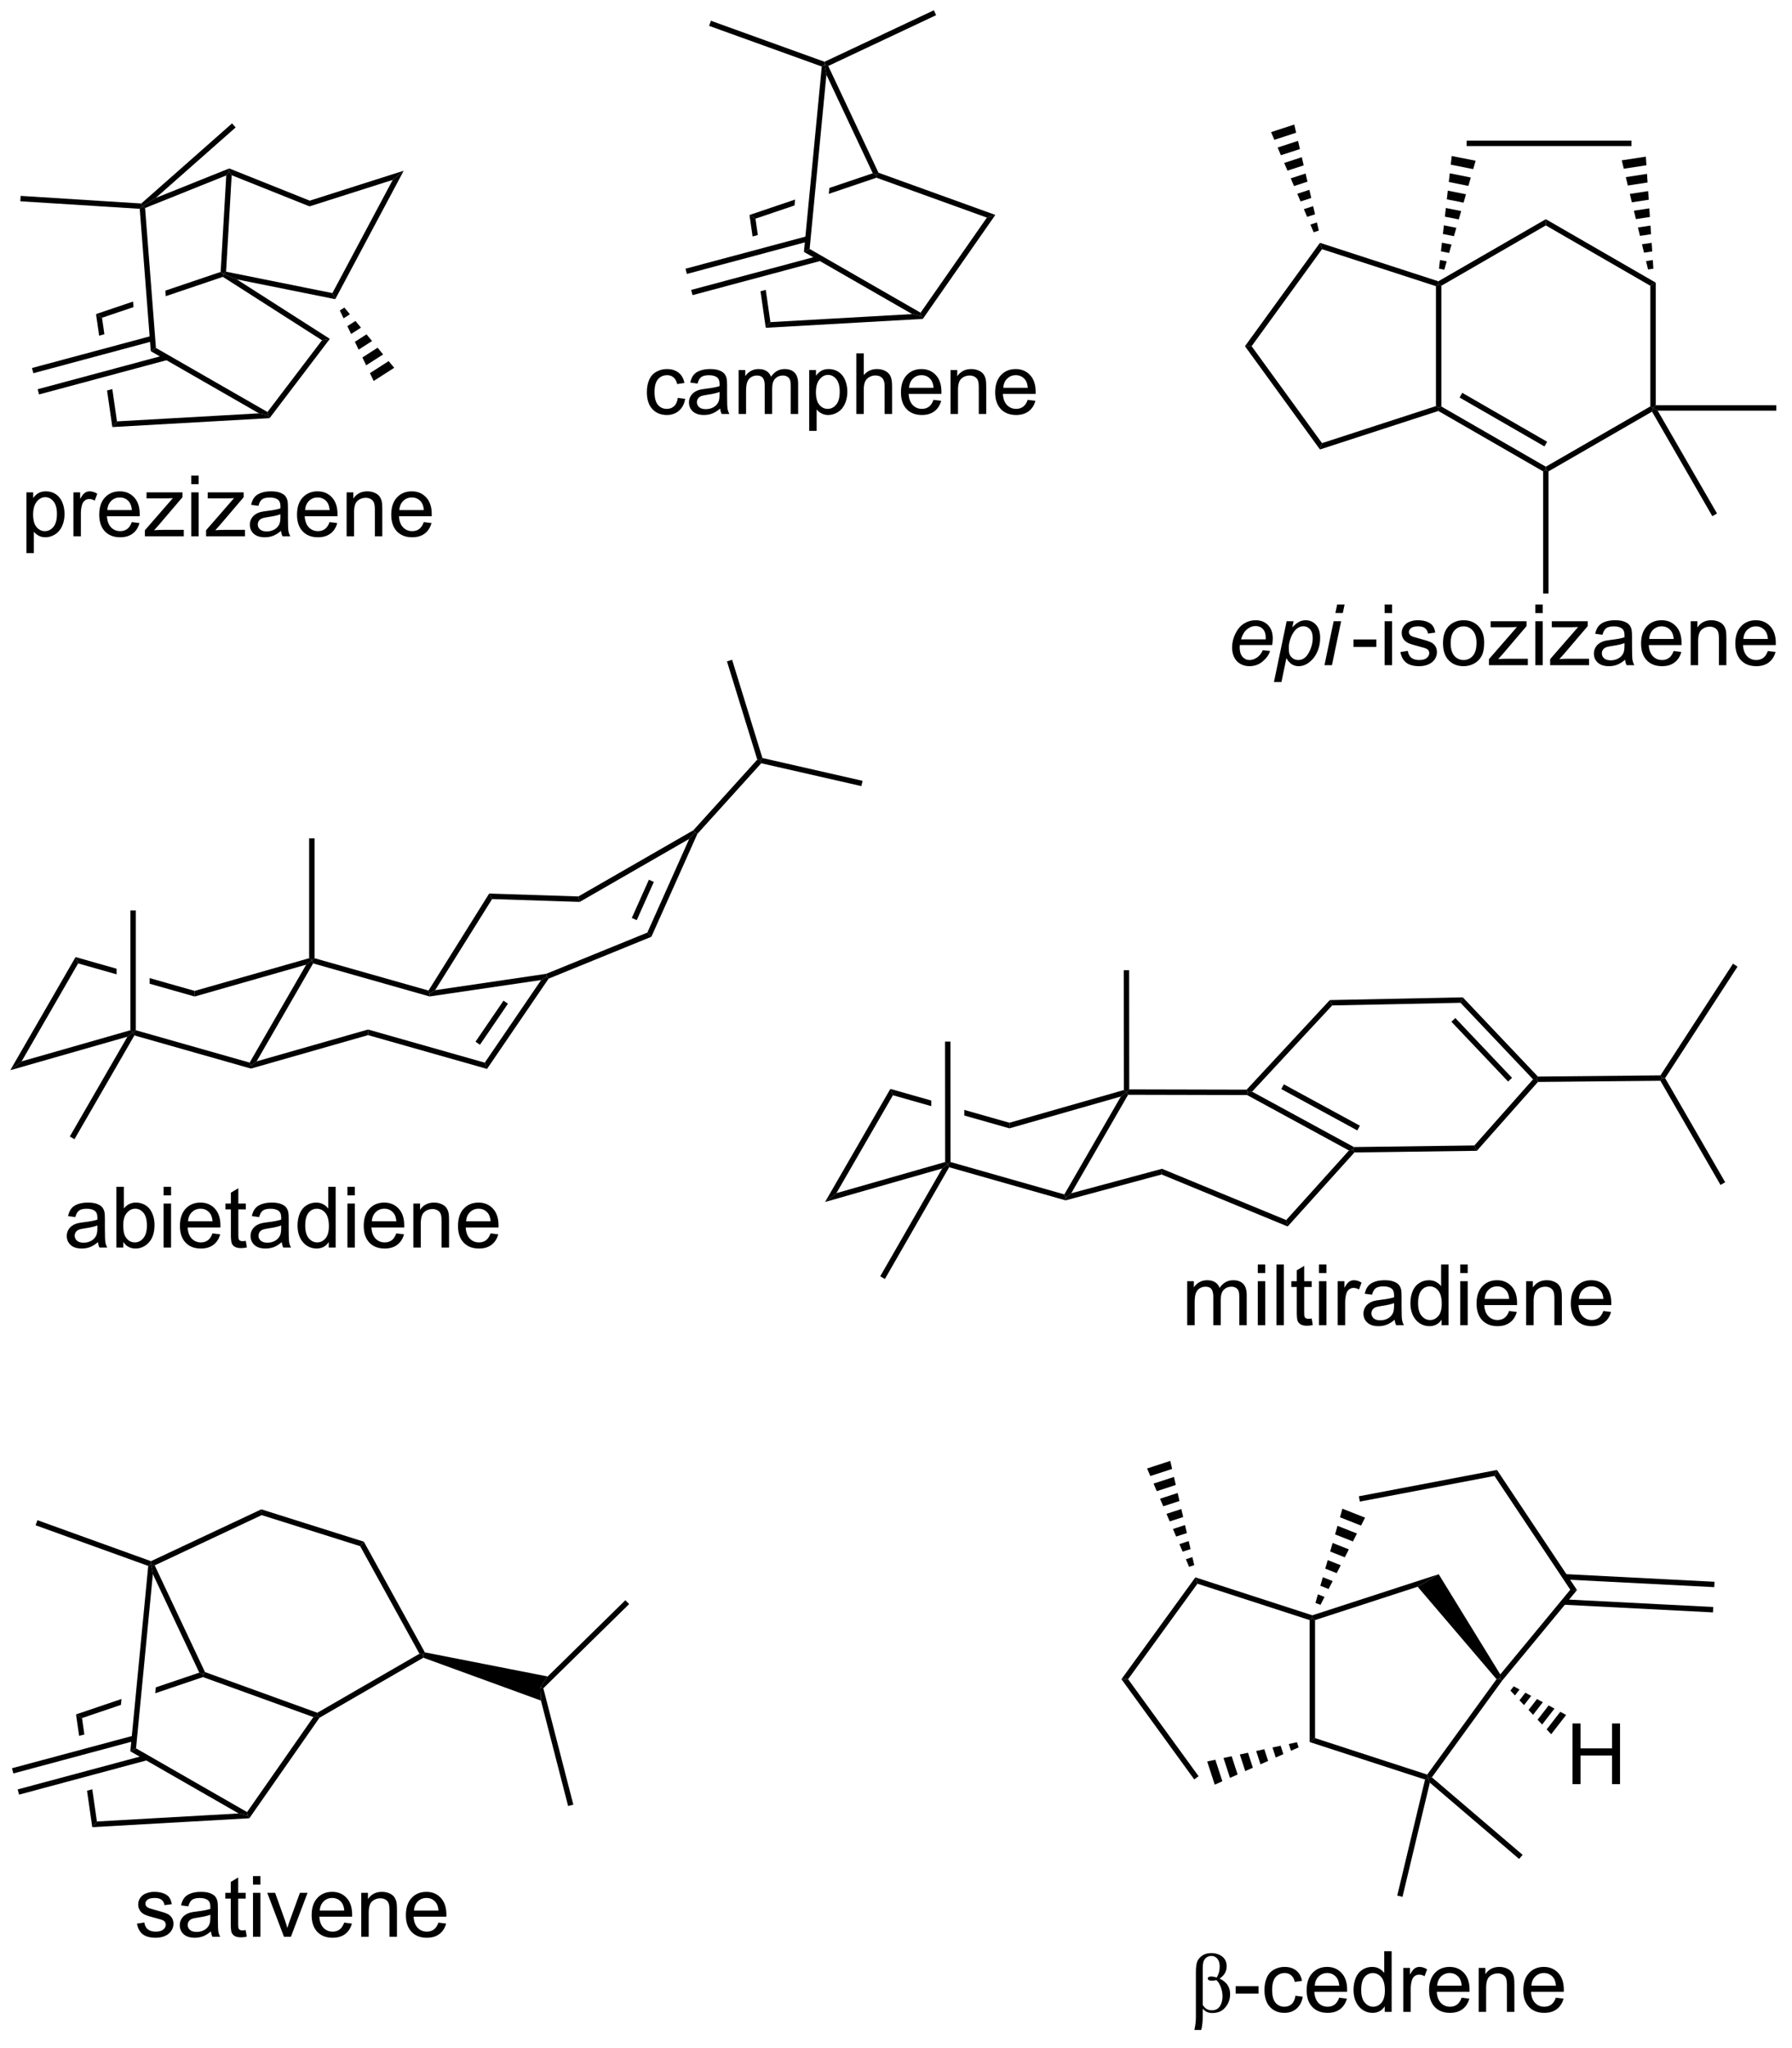 <?xml version="1.0" encoding="UTF-8"?>
<!DOCTYPE svg PUBLIC '-//W3C//DTD SVG 1.0//EN'
          'http://www.w3.org/TR/2001/REC-SVG-20010904/DTD/svg10.dtd'>
<svg stroke-dasharray="none" shape-rendering="auto" xmlns="http://www.w3.org/2000/svg" font-family="'Dialog'" text-rendering="auto" width="232" fill-opacity="1" color-interpolation="auto" color-rendering="auto" preserveAspectRatio="xMidYMid meet" font-size="12px" viewBox="0 0 232 265" fill="black" xmlns:xlink="http://www.w3.org/1999/xlink" stroke="black" image-rendering="auto" stroke-miterlimit="10" stroke-linecap="square" stroke-linejoin="miter" font-style="normal" stroke-width="1" height="265" stroke-dashoffset="0" font-weight="normal" stroke-opacity="1"
><!--Generated by the Batik Graphics2D SVG Generator--><defs id="genericDefs"
  /><g
  ><defs id="defs1"
    ><clipPath clipPathUnits="userSpaceOnUse" id="clipPath1"
      ><path d="M0.633 0.633 L174.171 0.633 L174.171 198.731 L0.633 198.731 L0.633 0.633 Z"
      /></clipPath
      ><clipPath clipPathUnits="userSpaceOnUse" id="clipPath2"
      ><path d="M9.015 5.426 L9.015 198.017 L177.729 198.017 L177.729 5.426 Z"
      /></clipPath
    ></defs
    ><g transform="scale(1.333,1.333) translate(-0.633,-0.633) matrix(1.029,0,0,1.029,-8.64,-4.949)"
    ><path d="M18.259 122.614 Q17.868 122.948 17.506 123.085 Q17.147 123.221 16.733 123.221 Q16.048 123.221 15.681 122.888 Q15.313 122.552 15.313 122.033 Q15.313 121.729 15.451 121.476 Q15.592 121.224 15.816 121.073 Q16.04 120.919 16.321 120.841 Q16.529 120.786 16.946 120.737 Q17.798 120.635 18.201 120.494 Q18.204 120.349 18.204 120.309 Q18.204 119.88 18.006 119.705 Q17.735 119.466 17.204 119.466 Q16.709 119.466 16.472 119.64 Q16.235 119.815 16.123 120.255 L15.436 120.161 Q15.53 119.721 15.743 119.45 Q15.959 119.177 16.365 119.031 Q16.772 118.885 17.305 118.885 Q17.837 118.885 18.168 119.01 Q18.501 119.135 18.657 119.325 Q18.813 119.513 18.876 119.802 Q18.912 119.981 18.912 120.45 L18.912 121.388 Q18.912 122.369 18.957 122.63 Q19.001 122.888 19.134 123.127 L18.399 123.127 Q18.29 122.908 18.259 122.614 ZM18.201 121.044 Q17.819 121.2 17.053 121.309 Q16.618 121.372 16.438 121.45 Q16.259 121.528 16.16 121.679 Q16.063 121.83 16.063 122.013 Q16.063 122.294 16.277 122.481 Q16.49 122.669 16.899 122.669 Q17.305 122.669 17.621 122.492 Q17.938 122.315 18.087 122.005 Q18.201 121.768 18.201 121.302 L18.201 121.044 ZM20.651 123.127 L19.997 123.127 L19.997 117.401 L20.7 117.401 L20.7 119.442 Q21.145 118.885 21.838 118.885 Q22.221 118.885 22.562 119.039 Q22.903 119.192 23.125 119.474 Q23.346 119.752 23.471 120.148 Q23.596 120.541 23.596 120.989 Q23.596 122.057 23.067 122.64 Q22.541 123.221 21.802 123.221 Q21.067 123.221 20.651 122.606 L20.651 123.127 ZM20.643 121.02 Q20.643 121.768 20.846 122.099 Q21.177 122.643 21.744 122.643 Q22.205 122.643 22.541 122.242 Q22.877 121.841 22.877 121.049 Q22.877 120.237 22.554 119.851 Q22.231 119.463 21.776 119.463 Q21.315 119.463 20.979 119.864 Q20.643 120.263 20.643 121.02 ZM24.454 118.208 L24.454 117.401 L25.157 117.401 L25.157 118.208 L24.454 118.208 ZM24.454 123.127 L24.454 118.979 L25.157 118.979 L25.157 123.127 L24.454 123.127 ZM29.067 121.791 L29.794 121.88 Q29.622 122.518 29.156 122.869 Q28.692 123.221 27.971 123.221 Q27.059 123.221 26.526 122.661 Q25.994 122.099 25.994 121.088 Q25.994 120.041 26.533 119.463 Q27.073 118.885 27.932 118.885 Q28.763 118.885 29.289 119.453 Q29.817 120.018 29.817 121.044 Q29.817 121.106 29.815 121.231 L26.721 121.231 Q26.76 121.916 27.106 122.281 Q27.455 122.643 27.974 122.643 Q28.361 122.643 28.635 122.44 Q28.908 122.237 29.067 121.791 ZM26.76 120.653 L29.075 120.653 Q29.028 120.13 28.809 119.869 Q28.474 119.463 27.94 119.463 Q27.455 119.463 27.125 119.789 Q26.794 120.112 26.76 120.653 ZM32.212 122.497 L32.313 123.119 Q32.017 123.182 31.782 123.182 Q31.399 123.182 31.188 123.062 Q30.977 122.94 30.892 122.742 Q30.805 122.544 30.805 121.911 L30.805 119.526 L30.29 119.526 L30.29 118.979 L30.805 118.979 L30.805 117.95 L31.506 117.528 L31.506 118.979 L32.212 118.979 L32.212 119.526 L31.506 119.526 L31.506 121.95 Q31.506 122.252 31.543 122.338 Q31.579 122.424 31.662 122.476 Q31.748 122.526 31.904 122.526 Q32.022 122.526 32.212 122.497 ZM35.606 122.614 Q35.216 122.948 34.854 123.085 Q34.494 123.221 34.08 123.221 Q33.395 123.221 33.028 122.888 Q32.661 122.552 32.661 122.033 Q32.661 121.729 32.799 121.476 Q32.94 121.224 33.164 121.073 Q33.388 120.919 33.669 120.841 Q33.877 120.786 34.294 120.737 Q35.145 120.635 35.549 120.494 Q35.552 120.349 35.552 120.309 Q35.552 119.88 35.354 119.705 Q35.083 119.466 34.552 119.466 Q34.057 119.466 33.82 119.64 Q33.583 119.815 33.471 120.255 L32.783 120.161 Q32.877 119.721 33.091 119.45 Q33.307 119.177 33.713 119.031 Q34.119 118.885 34.653 118.885 Q35.184 118.885 35.515 119.01 Q35.849 119.135 36.005 119.325 Q36.161 119.513 36.224 119.802 Q36.26 119.981 36.26 120.45 L36.26 121.388 Q36.26 122.369 36.304 122.63 Q36.349 122.888 36.481 123.127 L35.747 123.127 Q35.638 122.908 35.606 122.614 ZM35.549 121.044 Q35.166 121.2 34.401 121.309 Q33.966 121.372 33.786 121.45 Q33.606 121.528 33.507 121.679 Q33.411 121.83 33.411 122.013 Q33.411 122.294 33.625 122.481 Q33.838 122.669 34.247 122.669 Q34.653 122.669 34.968 122.492 Q35.286 122.315 35.434 122.005 Q35.549 121.768 35.549 121.302 L35.549 121.044 ZM40.04 123.127 L40.04 122.604 Q39.647 123.221 38.881 123.221 Q38.384 123.221 37.967 122.948 Q37.553 122.674 37.324 122.184 Q37.095 121.692 37.095 121.057 Q37.095 120.434 37.3 119.929 Q37.509 119.424 37.923 119.156 Q38.337 118.885 38.85 118.885 Q39.225 118.885 39.517 119.044 Q39.811 119.2 39.993 119.455 L39.993 117.401 L40.694 117.401 L40.694 123.127 L40.04 123.127 ZM37.819 121.057 Q37.819 121.854 38.154 122.25 Q38.49 122.643 38.946 122.643 Q39.407 122.643 39.73 122.265 Q40.053 121.888 40.053 121.114 Q40.053 120.263 39.725 119.864 Q39.397 119.466 38.915 119.466 Q38.446 119.466 38.131 119.849 Q37.819 120.231 37.819 121.057 ZM41.802 118.208 L41.802 117.401 L42.505 117.401 L42.505 118.208 L41.802 118.208 ZM41.802 123.127 L41.802 118.979 L42.505 118.979 L42.505 123.127 L41.802 123.127 ZM46.415 121.791 L47.142 121.88 Q46.97 122.518 46.504 122.869 Q46.04 123.221 45.319 123.221 Q44.407 123.221 43.873 122.661 Q43.342 122.099 43.342 121.088 Q43.342 120.041 43.881 119.463 Q44.42 118.885 45.279 118.885 Q46.11 118.885 46.636 119.453 Q47.165 120.018 47.165 121.044 Q47.165 121.106 47.162 121.231 L44.069 121.231 Q44.108 121.916 44.454 122.281 Q44.803 122.643 45.321 122.643 Q45.709 122.643 45.983 122.44 Q46.256 122.237 46.415 121.791 ZM44.108 120.653 L46.423 120.653 Q46.376 120.13 46.157 119.869 Q45.821 119.463 45.287 119.463 Q44.803 119.463 44.472 119.789 Q44.142 120.112 44.108 120.653 ZM48.026 123.127 L48.026 118.979 L48.658 118.979 L48.658 119.567 Q49.114 118.885 49.979 118.885 Q50.354 118.885 50.666 119.02 Q50.981 119.153 51.138 119.372 Q51.294 119.591 51.356 119.893 Q51.395 120.088 51.395 120.575 L51.395 123.127 L50.692 123.127 L50.692 120.604 Q50.692 120.174 50.609 119.96 Q50.528 119.747 50.32 119.622 Q50.111 119.494 49.83 119.494 Q49.38 119.494 49.054 119.781 Q48.729 120.065 48.729 120.862 L48.729 123.127 L48.026 123.127 ZM55.313 121.791 L56.04 121.88 Q55.868 122.518 55.402 122.869 Q54.938 123.221 54.217 123.221 Q53.306 123.221 52.772 122.661 Q52.24 122.099 52.24 121.088 Q52.24 120.041 52.779 119.463 Q53.319 118.885 54.178 118.885 Q55.009 118.885 55.535 119.453 Q56.063 120.018 56.063 121.044 Q56.063 121.106 56.061 121.231 L52.967 121.231 Q53.006 121.916 53.352 122.281 Q53.701 122.643 54.22 122.643 Q54.608 122.643 54.881 122.44 Q55.154 122.237 55.313 121.791 ZM53.006 120.653 L55.321 120.653 Q55.274 120.13 55.056 119.869 Q54.72 119.463 54.186 119.463 Q53.701 119.463 53.371 119.789 Q53.04 120.112 53.006 120.653 Z" stroke="none" clip-path="url(#clipPath2)"
    /></g
    ><g transform="matrix(1.371,0,0,1.371,-12.364,-7.442)"
    ><path d="M16.153 95.769 L16.396 96.368 L11.06 105.612 L9.988 106.449 Z" stroke="none" clip-path="url(#clipPath2)"
    /></g
    ><g transform="matrix(1.371,0,0,1.371,-12.364,-7.442)"
    ><path d="M9.988 106.449 L11.06 105.612 L21.331 102.675 L21.587 102.868 L21.05 103.286 Z" stroke="none" clip-path="url(#clipPath2)"
    /></g
    ><g transform="matrix(1.371,0,0,1.371,-12.364,-7.442)"
    ><path d="M21.708 103.167 L21.587 102.868 L21.842 102.675 L32.594 105.73 L32.715 106.03 L32.715 106.295 Z" stroke="none" clip-path="url(#clipPath2)"
    /></g
    ><g transform="matrix(1.371,0,0,1.371,-12.364,-7.442)"
    ><path d="M33.251 105.612 L32.715 106.03 L32.594 105.73 L37.93 96.487 L38.466 96.068 L38.587 96.368 Z" stroke="none" clip-path="url(#clipPath2)"
    /></g
    ><g transform="matrix(1.371,0,0,1.371,-12.364,-7.442)"
    ><path d="M38.211 95.876 L38.466 96.068 L37.93 96.487 L27.403 99.492 L27.403 98.961 Z" stroke="none" clip-path="url(#clipPath2)"
    /></g
    ><g transform="matrix(1.371,0,0,1.371,-12.364,-7.442)"
    ><path d="M16.153 95.769 L16.396 96.368 L20.027 97.399 L20.027 97.399 L20.027 96.868 L20.027 96.868 L16.153 95.769 ZM23.146 97.753 L23.146 98.284 L23.146 98.284 L27.403 99.492 L27.403 98.961 L23.146 97.753 Z" stroke="none" clip-path="url(#clipPath2)"
    /></g
    ><g transform="matrix(1.371,0,0,1.371,-12.364,-7.442)"
    ><path d="M32.715 106.295 L32.715 106.03 L33.251 105.612 L43.773 102.607 L43.774 103.137 Z" stroke="none" clip-path="url(#clipPath2)"
    /></g
    ><g transform="matrix(1.371,0,0,1.371,-12.364,-7.442)"
    ><path d="M43.774 103.137 L43.773 102.607 L54.795 105.735 L55.009 106.326 Z" stroke="none" clip-path="url(#clipPath2)"
    /></g
    ><g transform="matrix(1.371,0,0,1.371,-12.364,-7.442)"
    ><path d="M55.009 106.326 L54.795 105.735 L60.118 97.936 L60.657 97.599 L60.825 97.806 ZM54.341 104.045 L56.985 100.172 L56.564 99.884 L53.92 103.757 Z" stroke="none" clip-path="url(#clipPath2)"
    /></g
    ><g transform="matrix(1.371,0,0,1.371,-12.364,-7.442)"
    ><path d="M49.484 98.929 L49.599 99.227 L49.582 99.487 L38.587 96.368 L38.466 96.068 L38.721 95.876 Z" stroke="none" clip-path="url(#clipPath2)"
    /></g
    ><g transform="matrix(1.371,0,0,1.371,-12.364,-7.442)"
    ><path d="M55.211 89.773 L55.488 90.292 L50.108 98.894 L49.599 99.227 L49.484 98.929 Z" stroke="none" clip-path="url(#clipPath2)"
    /></g
    ><g transform="matrix(1.371,0,0,1.371,-12.364,-7.442)"
    ><path d="M49.582 99.487 L49.599 99.227 L50.108 98.894 L60.59 97.351 L60.657 97.599 L60.118 97.936 Z" stroke="none" clip-path="url(#clipPath2)"
    /></g
    ><g transform="matrix(1.371,0,0,1.371,-12.364,-7.442)"
    ><path d="M60.825 97.806 L60.657 97.599 L60.59 97.351 L70.147 93.458 L70.529 93.853 Z" stroke="none" clip-path="url(#clipPath2)"
    /></g
    ><g transform="matrix(1.371,0,0,1.371,-12.364,-7.442)"
    ><path d="M70.529 93.853 L70.147 93.458 L74.101 84.614 L74.655 84.001 L74.871 84.142 ZM69.145 92.285 L70.759 88.677 L70.293 88.468 L68.679 92.077 Z" stroke="none" clip-path="url(#clipPath2)"
    /></g
    ><g transform="matrix(1.371,0,0,1.371,-12.364,-7.442)"
    ><path d="M74.492 83.8 L74.655 84.001 L74.101 84.614 L63.761 90.562 L63.633 90.047 Z" stroke="none" clip-path="url(#clipPath2)"
    /></g
    ><g transform="matrix(1.371,0,0,1.371,-12.364,-7.442)"
    ><path d="M63.633 90.047 L63.761 90.562 L55.488 90.292 L55.211 89.773 Z" stroke="none" clip-path="url(#clipPath2)"
    /></g
    ><g transform="matrix(1.371,0,0,1.371,-12.364,-7.442)"
    ><path d="M21.842 102.675 L21.587 102.868 L21.331 102.675 L21.331 91.366 L21.842 91.366 Z" stroke="none" clip-path="url(#clipPath2)"
    /></g
    ><g transform="matrix(1.371,0,0,1.371,-12.364,-7.442)"
    ><path d="M21.05 103.286 L21.587 102.868 L21.708 103.167 L16.052 112.961 L15.611 112.706 Z" stroke="none" clip-path="url(#clipPath2)"
    /></g
    ><g transform="matrix(1.371,0,0,1.371,-12.364,-7.442)"
    ><path d="M38.721 95.876 L38.466 96.068 L38.211 95.876 L38.211 84.563 L38.721 84.563 Z" stroke="none" clip-path="url(#clipPath2)"
    /></g
    ><g transform="matrix(1.371,0,0,1.371,-12.364,-7.442)"
    ><path d="M74.871 84.142 L74.655 84.001 L74.492 83.8 L80.527 77.13 L80.813 77.193 L80.902 77.475 Z" stroke="none" clip-path="url(#clipPath2)"
    /></g
    ><g transform="matrix(1.371,0,0,1.371,-12.364,-7.442)"
    ><path d="M81.013 76.977 L80.813 77.193 L80.527 77.13 L77.666 67.859 L78.153 67.709 Z" stroke="none" clip-path="url(#clipPath2)"
    /></g
    ><g transform="matrix(1.371,0,0,1.371,-12.364,-7.442)"
    ><path d="M80.902 77.475 L80.813 77.193 L81.013 76.977 L90.472 79.133 L90.359 79.631 Z" stroke="none" clip-path="url(#clipPath2)"
    /></g
    ><g transform="matrix(1.371,0,0,1.371,-12.364,-7.442)"
    ><path d="M155.246 49.922 L154.991 49.775 L154.991 49.481 L164.86 43.789 L165.115 43.937 L165.021 44.285 Z" stroke="none" clip-path="url(#clipPath2)"
    /></g
    ><g transform="matrix(1.371,0,0,1.371,-12.364,-7.442)"
    ><path d="M165.37 43.681 L165.115 43.937 L164.86 43.789 L164.86 32.403 L165.37 32.108 Z" stroke="none" clip-path="url(#clipPath2)"
    /></g
    ><g transform="matrix(1.371,0,0,1.371,-12.364,-7.442)"
    ><path d="M165.37 32.108 L164.86 32.403 L154.991 26.707 L154.991 26.118 Z" stroke="none" clip-path="url(#clipPath2)"
    /></g
    ><g transform="matrix(1.371,0,0,1.371,-12.364,-7.442)"
    ><path d="M154.991 26.118 L154.991 26.707 L145.126 32.403 L144.871 32.255 L144.842 31.978 Z" stroke="none" clip-path="url(#clipPath2)"
    /></g
    ><g transform="matrix(1.371,0,0,1.371,-12.364,-7.442)"
    ><path d="M154.991 49.481 L154.991 49.775 L154.736 49.922 L144.842 44.223 L144.871 43.945 L145.126 43.798 ZM155.118 47.128 L147.101 42.509 L146.846 42.951 L154.863 47.57 Z" stroke="none" clip-path="url(#clipPath2)"
    /></g
    ><g transform="matrix(1.371,0,0,1.371,-12.364,-7.442)"
    ><path d="M144.616 32.441 L144.871 32.255 L145.126 32.403 L145.126 43.798 L144.871 43.945 L144.616 43.76 Z" stroke="none" clip-path="url(#clipPath2)"
    /></g
    ><g transform="matrix(1.371,0,0,1.371,-12.364,-7.442)"
    ><path d="M144.842 31.978 L144.871 32.255 L144.616 32.441 L133.857 28.95 L133.662 28.35 Z" stroke="none" clip-path="url(#clipPath2)"
    /></g
    ><g transform="matrix(1.371,0,0,1.371,-12.364,-7.442)"
    ><path d="M133.662 28.35 L133.857 28.95 L127.21 38.107 L126.58 38.107 Z" stroke="none" clip-path="url(#clipPath2)"
    /></g
    ><g transform="matrix(1.371,0,0,1.371,-12.364,-7.442)"
    ><path d="M126.58 38.107 L127.21 38.107 L133.857 47.256 L133.662 47.855 Z" stroke="none" clip-path="url(#clipPath2)"
    /></g
    ><g transform="matrix(1.371,0,0,1.371,-12.364,-7.442)"
    ><path d="M133.662 47.855 L133.857 47.256 L144.616 43.76 L144.871 43.945 L144.842 44.223 Z" stroke="none" clip-path="url(#clipPath2)"
    /></g
    ><g transform="matrix(1.371,0,0,1.371,-12.364,-7.442)"
    ><path d="M144.903 30.788 L144.995 29.97 L145.631 30.096 L145.403 30.887 ZM145.088 29.152 L145.18 28.334 L146.086 28.514 L145.859 29.305 ZM145.273 27.515 L145.365 26.698 L146.542 26.931 L146.314 27.723 ZM145.458 25.879 L145.55 25.061 L146.997 25.349 L146.769 26.14 ZM145.643 24.243 L145.735 23.425 L147.452 23.767 L147.225 24.558 ZM145.828 22.607 L145.92 21.789 L147.907 22.185 L147.68 22.976 ZM146.013 20.971 L146.105 20.153 L148.363 20.602 L148.135 21.393 Z" stroke="none" clip-path="url(#clipPath2)"
    /></g
    ><g transform="matrix(1.371,0,0,1.371,-12.364,-7.442)"
    ><path d="M147.516 19.215 L147.516 18.705 L163.079 18.705 L163.079 19.215 Z" stroke="none" clip-path="url(#clipPath2)"
    /></g
    ><g transform="matrix(1.371,0,0,1.371,-12.364,-7.442)"
    ><path d="M164.436 20.215 L164.491 21.028 L162.352 21.355 L162.161 20.563 ZM164.545 21.841 L164.6 22.655 L162.734 22.94 L162.543 22.148 ZM164.655 23.468 L164.71 24.281 L163.116 24.525 L162.925 23.733 ZM164.765 25.095 L164.819 25.908 L163.498 26.11 L163.307 25.318 ZM164.874 26.721 L164.929 27.535 L163.88 27.695 L163.689 26.903 ZM164.984 28.348 L165.039 29.161 L164.262 29.28 L164.071 28.488 ZM165.093 29.974 L165.148 30.788 L164.644 30.865 L164.453 30.073 Z" stroke="none" clip-path="url(#clipPath2)"
    /></g
    ><g transform="matrix(1.371,0,0,1.371,-12.364,-7.442)"
    ><path d="M133.07 27.354 L132.76 26.627 L133.376 26.426 L133.555 27.196 ZM132.451 25.9 L132.141 25.172 L133.019 24.886 L133.198 25.656 ZM131.832 24.445 L131.522 23.718 L132.663 23.346 L132.841 24.116 ZM131.213 22.991 L130.904 22.263 L132.306 21.806 L132.484 22.576 ZM130.594 21.536 L130.285 20.809 L131.949 20.266 L132.127 21.036 ZM129.975 20.081 L129.666 19.354 L131.592 18.726 L131.771 19.496 ZM129.356 18.627 L129.047 17.899 L131.235 17.186 L131.414 17.956 Z" stroke="none" clip-path="url(#clipPath2)"
    /></g
    ><g transform="matrix(1.371,0,0,1.371,-12.364,-7.442)"
    ><path d="M154.736 49.922 L154.991 49.775 L155.246 49.922 L155.246 61.452 L154.736 61.452 Z" stroke="none" clip-path="url(#clipPath2)"
    /></g
    ><g transform="matrix(1.371,0,0,1.371,-12.364,-7.442)"
    ><path d="M165.556 44.192 L165.115 43.937 L165.37 43.681 L176.756 43.681 L176.756 44.192 Z" stroke="none" clip-path="url(#clipPath2)"
    /></g
    ><g transform="matrix(1.371,0,0,1.371,-12.364,-7.442)"
    ><path d="M165.021 44.285 L165.115 43.937 L165.556 44.192 L171.157 53.898 L170.715 54.153 Z" stroke="none" clip-path="url(#clipPath2)"
    /></g
    ><g transform="matrix(1.371,0,0,1.371,-12.364,-7.442)"
    ><path d="M128.263 66.804 L128.951 66.875 Q128.803 67.388 128.269 67.849 Q127.737 68.31 126.998 68.31 Q126.537 68.31 126.151 68.096 Q125.769 67.883 125.566 67.476 Q125.365 67.07 125.365 66.552 Q125.365 65.872 125.68 65.234 Q125.995 64.594 126.495 64.284 Q126.995 63.974 127.576 63.974 Q128.318 63.974 128.761 64.435 Q129.206 64.896 129.206 65.692 Q129.206 65.997 129.151 66.317 L126.097 66.317 Q126.081 66.437 126.081 66.536 Q126.081 67.117 126.347 67.424 Q126.615 67.731 127.003 67.731 Q127.365 67.731 127.717 67.495 Q128.068 67.255 128.263 66.804 ZM126.209 65.778 L128.537 65.778 Q128.542 65.669 128.542 65.622 Q128.542 65.091 128.276 64.807 Q128.011 64.523 127.592 64.523 Q127.138 64.523 126.766 64.836 Q126.394 65.148 126.209 65.778 ZM129.317 69.807 L130.517 64.067 L131.171 64.067 L131.049 64.646 Q131.413 64.265 131.7 64.12 Q131.986 63.974 132.306 63.974 Q132.9 63.974 133.291 64.406 Q133.681 64.836 133.681 65.64 Q133.681 66.289 133.465 66.823 Q133.252 67.356 132.939 67.682 Q132.627 68.005 132.306 68.159 Q131.986 68.31 131.65 68.31 Q130.905 68.31 130.494 67.552 L130.025 69.807 L129.317 69.807 ZM130.718 66.521 Q130.718 66.984 130.783 67.164 Q130.882 67.419 131.103 67.575 Q131.327 67.731 131.619 67.731 Q132.228 67.731 132.603 67.047 Q132.978 66.359 132.978 65.646 Q132.978 65.117 132.726 64.831 Q132.476 64.544 132.101 64.544 Q131.83 64.544 131.598 64.687 Q131.369 64.828 131.171 65.112 Q130.976 65.396 130.845 65.807 Q130.718 66.216 130.718 66.521 ZM135.12 63.289 L135.287 62.489 L135.99 62.489 L135.823 63.289 L135.12 63.289 ZM134.089 68.216 L134.956 64.067 L135.662 64.067 L134.795 68.216 L134.089 68.216 Z" stroke="none" clip-path="url(#clipPath2)"
    /></g
    ><g transform="matrix(1.371,0,0,1.371,-12.364,-7.442)"
    ><path d="M136.83 66.497 L136.83 65.789 L138.989 65.789 L138.989 66.497 L136.83 66.497 ZM139.77 63.297 L139.77 62.489 L140.473 62.489 L140.473 63.297 L139.77 63.297 ZM139.77 68.216 L139.77 64.067 L140.473 64.067 L140.473 68.216 L139.77 68.216 ZM141.263 66.976 L141.959 66.867 Q142.016 67.286 142.284 67.51 Q142.553 67.731 143.032 67.731 Q143.516 67.731 143.75 67.534 Q143.985 67.336 143.985 67.07 Q143.985 66.833 143.779 66.695 Q143.633 66.601 143.06 66.458 Q142.287 66.263 141.988 66.12 Q141.688 65.976 141.534 65.726 Q141.381 65.474 141.381 65.169 Q141.381 64.89 141.506 64.656 Q141.633 64.419 141.852 64.263 Q142.016 64.14 142.3 64.057 Q142.584 63.974 142.907 63.974 Q143.396 63.974 143.763 64.114 Q144.133 64.255 144.308 64.495 Q144.485 64.734 144.553 65.138 L143.865 65.231 Q143.818 64.911 143.592 64.731 Q143.368 64.552 142.959 64.552 Q142.474 64.552 142.266 64.713 Q142.06 64.872 142.06 65.086 Q142.06 65.224 142.146 65.333 Q142.232 65.445 142.415 65.521 Q142.521 65.56 143.037 65.7 Q143.782 65.898 144.076 66.026 Q144.373 66.153 144.54 66.396 Q144.709 66.638 144.709 66.997 Q144.709 67.349 144.503 67.659 Q144.297 67.969 143.909 68.14 Q143.524 68.31 143.037 68.31 Q142.227 68.31 141.803 67.974 Q141.381 67.638 141.263 66.976 ZM145.282 66.14 Q145.282 64.989 145.922 64.435 Q146.459 63.974 147.227 63.974 Q148.084 63.974 148.625 64.534 Q149.17 65.094 149.17 66.083 Q149.17 66.883 148.928 67.344 Q148.688 67.802 148.23 68.057 Q147.771 68.31 147.227 68.31 Q146.357 68.31 145.818 67.752 Q145.282 67.192 145.282 66.14 ZM146.006 66.14 Q146.006 66.937 146.352 67.336 Q146.701 67.731 147.227 67.731 Q147.75 67.731 148.097 67.333 Q148.446 66.935 148.446 66.117 Q148.446 65.349 148.097 64.953 Q147.748 64.554 147.227 64.554 Q146.701 64.554 146.352 64.95 Q146.006 65.344 146.006 66.14 ZM149.622 68.216 L149.622 67.646 L152.262 64.614 Q151.814 64.638 151.47 64.638 L149.778 64.638 L149.778 64.067 L153.168 64.067 L153.168 64.531 L150.924 67.164 L150.489 67.646 Q150.963 67.609 151.377 67.609 L153.293 67.609 L153.293 68.216 L149.622 68.216 ZM153.997 63.297 L153.997 62.489 L154.7 62.489 L154.7 63.297 L153.997 63.297 ZM153.997 68.216 L153.997 64.067 L154.7 64.067 L154.7 68.216 L153.997 68.216 ZM155.399 68.216 L155.399 67.646 L158.04 64.614 Q157.592 64.638 157.248 64.638 L155.555 64.638 L155.555 64.067 L158.946 64.067 L158.946 64.531 L156.701 67.164 L156.266 67.646 Q156.74 67.609 157.154 67.609 L159.071 67.609 L159.071 68.216 L155.399 68.216 ZM162.477 67.703 Q162.086 68.036 161.724 68.174 Q161.365 68.31 160.951 68.31 Q160.266 68.31 159.899 67.976 Q159.532 67.64 159.532 67.122 Q159.532 66.817 159.67 66.565 Q159.81 66.312 160.034 66.161 Q160.258 66.008 160.54 65.929 Q160.748 65.875 161.165 65.825 Q162.016 65.724 162.42 65.583 Q162.422 65.437 162.422 65.398 Q162.422 64.969 162.224 64.794 Q161.954 64.554 161.422 64.554 Q160.928 64.554 160.691 64.729 Q160.454 64.903 160.342 65.344 L159.654 65.25 Q159.748 64.81 159.961 64.539 Q160.178 64.265 160.584 64.12 Q160.99 63.974 161.524 63.974 Q162.055 63.974 162.386 64.099 Q162.719 64.224 162.875 64.414 Q163.032 64.601 163.094 64.89 Q163.131 65.07 163.131 65.539 L163.131 66.476 Q163.131 67.458 163.175 67.719 Q163.219 67.976 163.352 68.216 L162.618 68.216 Q162.508 67.997 162.477 67.703 ZM162.42 66.133 Q162.037 66.289 161.271 66.398 Q160.836 66.461 160.657 66.539 Q160.477 66.617 160.378 66.768 Q160.282 66.919 160.282 67.101 Q160.282 67.383 160.495 67.57 Q160.709 67.758 161.118 67.758 Q161.524 67.758 161.839 67.581 Q162.157 67.403 162.305 67.094 Q162.42 66.856 162.42 66.39 L162.42 66.133 ZM167.059 66.88 L167.786 66.969 Q167.614 67.606 167.148 67.958 Q166.684 68.31 165.963 68.31 Q165.051 68.31 164.517 67.75 Q163.986 67.187 163.986 66.177 Q163.986 65.13 164.525 64.552 Q165.064 63.974 165.924 63.974 Q166.754 63.974 167.28 64.541 Q167.809 65.106 167.809 66.133 Q167.809 66.195 167.806 66.32 L164.713 66.32 Q164.752 67.005 165.098 67.37 Q165.447 67.731 165.965 67.731 Q166.353 67.731 166.627 67.528 Q166.9 67.325 167.059 66.88 ZM164.752 65.742 L167.067 65.742 Q167.02 65.219 166.801 64.958 Q166.465 64.552 165.931 64.552 Q165.447 64.552 165.116 64.877 Q164.786 65.2 164.752 65.742 ZM168.67 68.216 L168.67 64.067 L169.303 64.067 L169.303 64.656 Q169.758 63.974 170.623 63.974 Q170.998 63.974 171.31 64.109 Q171.625 64.242 171.782 64.461 Q171.938 64.679 172 64.981 Q172.04 65.177 172.04 65.664 L172.04 68.216 L171.336 68.216 L171.336 65.692 Q171.336 65.263 171.253 65.049 Q171.172 64.836 170.964 64.711 Q170.756 64.583 170.474 64.583 Q170.024 64.583 169.698 64.87 Q169.373 65.153 169.373 65.95 L169.373 68.216 L168.67 68.216 ZM175.958 66.88 L176.684 66.969 Q176.512 67.606 176.046 67.958 Q175.583 68.31 174.861 68.31 Q173.95 68.31 173.416 67.75 Q172.885 67.187 172.885 66.177 Q172.885 65.13 173.424 64.552 Q173.963 63.974 174.822 63.974 Q175.653 63.974 176.179 64.541 Q176.708 65.106 176.708 66.133 Q176.708 66.195 176.705 66.32 L173.611 66.32 Q173.65 67.005 173.997 67.37 Q174.345 67.731 174.864 67.731 Q175.252 67.731 175.525 67.528 Q175.799 67.325 175.958 66.88 ZM173.65 65.742 L175.965 65.742 Q175.918 65.219 175.7 64.958 Q175.364 64.552 174.83 64.552 Q174.345 64.552 174.015 64.877 Q173.684 65.2 173.65 65.742 Z" stroke="none" clip-path="url(#clipPath2)"
    /></g
    ><g transform="matrix(1.371,0,0,1.371,-12.364,-7.442)"
    ><path d="M81.33 36.37 L81.768 35.834 L95.153 35.076 L96.024 35.282 L96.162 35.53 Z" stroke="none" clip-path="url(#clipPath2)"
    /></g
    ><g transform="matrix(1.371,0,0,1.371,-12.364,-7.442)"
    ><path d="M84.933 29.206 L85.472 28.927 L95.949 34.944 L96.024 35.282 L95.153 35.076 Z" stroke="none" clip-path="url(#clipPath2)"
    /></g
    ><g transform="matrix(1.371,0,0,1.371,-12.364,-7.442)"
    ><path d="M96.162 35.53 L96.024 35.282 L95.949 34.944 L102.209 25.969 L103.008 25.715 Z" stroke="none" clip-path="url(#clipPath2)"
    /></g
    ><g transform="matrix(1.371,0,0,1.371,-12.364,-7.442)"
    ><path d="M79.792 25.721 L80.085 27.749 L80.085 27.749 L80.581 27.616 L80.358 26.069 L79.792 25.721 ZM81.328 32.789 L80.832 32.922 L81.33 36.37 L81.768 35.834 L81.328 32.789 Z" stroke="none" clip-path="url(#clipPath2)"
    /></g
    ><g transform="matrix(1.371,0,0,1.371,-12.364,-7.442)"
    ><path d="M91.434 21.784 L87.337 23.169 L87.283 23.726 L91.784 22.204 L91.787 21.934 L91.434 21.784 ZM84.099 24.265 L79.792 25.721 L80.358 26.069 L84.045 24.821 L84.099 24.265 Z" stroke="none" clip-path="url(#clipPath2)"
    /></g
    ><g transform="matrix(1.371,0,0,1.371,-12.364,-7.442)"
    ><path d="M103.008 25.715 L102.209 25.969 L91.784 22.204 L91.787 21.934 L91.973 21.73 Z" stroke="none" clip-path="url(#clipPath2)"
    /></g
    ><g transform="matrix(1.371,0,0,1.371,-12.364,-7.442)"
    ><path d="M91.973 21.73 L91.787 21.934 L91.434 21.784 L87.056 12.483 L86.891 11.534 L87.231 11.656 Z" stroke="none" clip-path="url(#clipPath2)"
    /></g
    ><g transform="matrix(1.371,0,0,1.371,-12.364,-7.442)"
    ><path d="M85.472 28.927 L84.933 29.206 L86.619 11.706 L86.891 11.534 L87.056 12.483 Z" stroke="none" clip-path="url(#clipPath2)"
    /></g
    ><g transform="matrix(1.371,0,0,1.371,-12.364,-7.442)"
    ><path d="M86.879 11.258 L86.891 11.534 L86.619 11.706 L75.979 7.87 L76.152 7.389 Z" stroke="none" clip-path="url(#clipPath2)"
    /></g
    ><g transform="matrix(1.371,0,0,1.371,-12.364,-7.442)"
    ><path d="M87.231 11.656 L86.891 11.534 L86.879 11.258 L97.201 6.399 L97.418 6.86 Z" stroke="none" clip-path="url(#clipPath2)"
    /></g
    ><g transform="matrix(1.371,0,0,1.371,-12.364,-7.442)"
    ><path d="M85.243 27.719 L73.749 30.793 L73.881 31.286 L85.375 28.212 ZM86.411 29.552 L74.285 32.795 L74.416 33.288 L86.543 30.044 Z" stroke="none" clip-path="url(#clipPath2)"
    /></g
    ><g transform="matrix(1.371,0,0,1.371,-12.364,-7.442)"
    ><path d="M73.023 42.986 L73.716 43.077 Q73.602 43.791 73.135 44.197 Q72.669 44.601 71.99 44.601 Q71.138 44.601 70.62 44.043 Q70.102 43.486 70.102 42.447 Q70.102 41.775 70.323 41.273 Q70.547 40.767 71.003 40.517 Q71.458 40.265 71.992 40.265 Q72.669 40.265 73.099 40.606 Q73.529 40.947 73.648 41.577 L72.966 41.681 Q72.867 41.265 72.62 41.054 Q72.372 40.843 72.021 40.843 Q71.49 40.843 71.156 41.223 Q70.826 41.603 70.826 42.429 Q70.826 43.265 71.146 43.645 Q71.466 44.023 71.982 44.023 Q72.396 44.023 72.672 43.77 Q72.951 43.515 73.023 42.986 ZM77.023 43.994 Q76.633 44.327 76.271 44.465 Q75.912 44.601 75.497 44.601 Q74.812 44.601 74.445 44.267 Q74.078 43.931 74.078 43.413 Q74.078 43.108 74.216 42.856 Q74.357 42.603 74.581 42.452 Q74.805 42.299 75.086 42.22 Q75.294 42.166 75.711 42.116 Q76.562 42.015 76.966 41.874 Q76.969 41.728 76.969 41.689 Q76.969 41.26 76.771 41.085 Q76.5 40.845 75.969 40.845 Q75.474 40.845 75.237 41.02 Q75 41.194 74.888 41.635 L74.201 41.541 Q74.294 41.101 74.508 40.83 Q74.724 40.556 75.13 40.41 Q75.537 40.265 76.07 40.265 Q76.602 40.265 76.932 40.39 Q77.266 40.515 77.422 40.705 Q77.578 40.892 77.641 41.181 Q77.677 41.361 77.677 41.83 L77.677 42.767 Q77.677 43.749 77.721 44.01 Q77.766 44.267 77.898 44.507 L77.164 44.507 Q77.055 44.288 77.023 43.994 ZM76.966 42.424 Q76.583 42.58 75.818 42.689 Q75.383 42.752 75.203 42.83 Q75.023 42.908 74.924 43.059 Q74.828 43.21 74.828 43.392 Q74.828 43.674 75.042 43.861 Q75.255 44.049 75.664 44.049 Q76.07 44.049 76.385 43.871 Q76.703 43.694 76.852 43.385 Q76.966 43.148 76.966 42.681 L76.966 42.424 ZM78.767 44.507 L78.767 40.358 L79.395 40.358 L79.395 40.939 Q79.59 40.635 79.913 40.45 Q80.238 40.265 80.652 40.265 Q81.113 40.265 81.408 40.457 Q81.704 40.648 81.824 40.991 Q82.316 40.265 83.106 40.265 Q83.723 40.265 84.053 40.606 Q84.387 40.947 84.387 41.658 L84.387 44.507 L83.689 44.507 L83.689 41.892 Q83.689 41.47 83.618 41.285 Q83.551 41.101 83.371 40.989 Q83.191 40.874 82.949 40.874 Q82.512 40.874 82.223 41.166 Q81.934 41.455 81.934 42.095 L81.934 44.507 L81.231 44.507 L81.231 41.812 Q81.231 41.343 81.059 41.108 Q80.887 40.874 80.496 40.874 Q80.199 40.874 79.947 41.03 Q79.697 41.187 79.582 41.489 Q79.47 41.788 79.47 42.353 L79.47 44.507 L78.767 44.507 ZM85.431 46.098 L85.431 40.358 L86.072 40.358 L86.072 40.898 Q86.298 40.58 86.582 40.424 Q86.868 40.265 87.275 40.265 Q87.806 40.265 88.212 40.538 Q88.618 40.812 88.824 41.309 Q89.033 41.806 89.033 42.4 Q89.033 43.038 88.803 43.549 Q88.574 44.056 88.139 44.33 Q87.704 44.601 87.223 44.601 Q86.871 44.601 86.593 44.452 Q86.314 44.304 86.134 44.077 L86.134 46.098 L85.431 46.098 ZM86.066 42.455 Q86.066 43.257 86.389 43.64 Q86.715 44.023 87.176 44.023 Q87.645 44.023 87.978 43.627 Q88.314 43.228 88.314 42.398 Q88.314 41.603 87.986 41.21 Q87.66 40.814 87.207 40.814 Q86.759 40.814 86.413 41.236 Q86.066 41.655 86.066 42.455 ZM89.88 44.507 L89.88 38.78 L90.583 38.78 L90.583 40.835 Q91.076 40.265 91.826 40.265 Q92.287 40.265 92.625 40.447 Q92.966 40.627 93.112 40.947 Q93.258 41.267 93.258 41.877 L93.258 44.507 L92.555 44.507 L92.555 41.877 Q92.555 41.351 92.326 41.111 Q92.099 40.869 91.68 40.869 Q91.367 40.869 91.091 41.033 Q90.818 41.194 90.701 41.473 Q90.583 41.749 90.583 42.236 L90.583 44.507 L89.88 44.507 ZM97.168 43.171 L97.895 43.26 Q97.723 43.898 97.257 44.249 Q96.793 44.601 96.072 44.601 Q95.16 44.601 94.626 44.041 Q94.095 43.478 94.095 42.468 Q94.095 41.421 94.634 40.843 Q95.173 40.265 96.033 40.265 Q96.863 40.265 97.389 40.832 Q97.918 41.398 97.918 42.424 Q97.918 42.486 97.915 42.611 L94.822 42.611 Q94.861 43.296 95.207 43.66 Q95.556 44.023 96.074 44.023 Q96.462 44.023 96.736 43.819 Q97.009 43.616 97.168 43.171 ZM94.861 42.033 L97.176 42.033 Q97.129 41.51 96.91 41.249 Q96.574 40.843 96.04 40.843 Q95.556 40.843 95.225 41.168 Q94.895 41.491 94.861 42.033 ZM98.779 44.507 L98.779 40.358 L99.412 40.358 L99.412 40.947 Q99.867 40.265 100.732 40.265 Q101.107 40.265 101.419 40.4 Q101.734 40.533 101.891 40.752 Q102.047 40.97 102.109 41.273 Q102.148 41.468 102.148 41.955 L102.148 44.507 L101.445 44.507 L101.445 41.983 Q101.445 41.554 101.362 41.34 Q101.281 41.127 101.073 41.002 Q100.865 40.874 100.583 40.874 Q100.133 40.874 99.807 41.16 Q99.482 41.444 99.482 42.241 L99.482 44.507 L98.779 44.507 ZM106.066 43.171 L106.793 43.26 Q106.621 43.898 106.155 44.249 Q105.691 44.601 104.97 44.601 Q104.059 44.601 103.525 44.041 Q102.993 43.478 102.993 42.468 Q102.993 41.421 103.533 40.843 Q104.072 40.265 104.931 40.265 Q105.762 40.265 106.288 40.832 Q106.816 41.398 106.816 42.424 Q106.816 42.486 106.814 42.611 L103.72 42.611 Q103.759 43.296 104.106 43.66 Q104.454 44.023 104.973 44.023 Q105.361 44.023 105.634 43.819 Q105.908 43.616 106.066 43.171 ZM103.759 42.033 L106.074 42.033 Q106.027 41.51 105.809 41.249 Q105.473 40.843 104.939 40.843 Q104.454 40.843 104.124 41.168 Q103.793 41.491 103.759 42.033 Z" stroke="none" clip-path="url(#clipPath2)"
    /></g
    ><g transform="matrix(1.371,0,0,1.371,-12.364,-7.442)"
    ><path d="M17.731 177.899 L18.169 177.363 L31.553 176.605 L32.426 176.811 L32.564 177.059 Z" stroke="none" clip-path="url(#clipPath2)"
    /></g
    ><g transform="matrix(1.371,0,0,1.371,-12.364,-7.442)"
    ><path d="M21.326 170.739 L21.865 170.46 L32.35 176.474 L32.426 176.811 L31.553 176.605 Z" stroke="none" clip-path="url(#clipPath2)"
    /></g
    ><g transform="matrix(1.371,0,0,1.371,-12.364,-7.442)"
    ><path d="M32.564 177.059 L32.426 176.811 L32.35 176.474 L38.61 167.507 L39.01 167.38 L39.187 167.573 Z" stroke="none" clip-path="url(#clipPath2)"
    /></g
    ><g transform="matrix(1.371,0,0,1.371,-12.364,-7.442)"
    ><path d="M16.198 167.255 L16.49 169.284 L16.49 169.284 L16.986 169.151 L16.986 169.151 L16.763 167.602 L16.198 167.255 ZM17.732 174.323 L17.235 174.457 L17.235 174.457 L17.731 177.899 L18.169 177.363 L17.732 174.323 Z" stroke="none" clip-path="url(#clipPath2)"
    /></g
    ><g transform="matrix(1.371,0,0,1.371,-12.364,-7.442)"
    ><path d="M27.836 163.313 L23.731 164.703 L23.731 164.703 L23.677 165.26 L23.677 165.26 L28.186 163.733 L28.188 163.463 L27.836 163.313 ZM20.493 165.8 L16.198 167.255 L16.763 167.602 L20.439 166.357 L20.439 166.357 L20.493 165.8 Z" stroke="none" clip-path="url(#clipPath2)"
    /></g
    ><g transform="matrix(1.371,0,0,1.371,-12.364,-7.442)"
    ><path d="M38.985 167.1 L39.01 167.38 L38.61 167.507 L28.186 163.733 L28.188 163.463 L28.374 163.259 Z" stroke="none" clip-path="url(#clipPath2)"
    /></g
    ><g transform="matrix(1.371,0,0,1.371,-12.364,-7.442)"
    ><path d="M28.374 163.259 L28.188 163.463 L27.836 163.313 L23.453 154.015 L23.288 153.067 L23.628 153.189 Z" stroke="none" clip-path="url(#clipPath2)"
    /></g
    ><g transform="matrix(1.371,0,0,1.371,-12.364,-7.442)"
    ><path d="M21.865 170.46 L21.326 170.739 L23.016 153.24 L23.288 153.067 L23.453 154.015 Z" stroke="none" clip-path="url(#clipPath2)"
    /></g
    ><g transform="matrix(1.371,0,0,1.371,-12.364,-7.442)"
    ><path d="M23.276 152.791 L23.288 153.067 L23.016 153.24 L12.38 149.403 L12.554 148.923 Z" stroke="none" clip-path="url(#clipPath2)"
    /></g
    ><g transform="matrix(1.371,0,0,1.371,-12.364,-7.442)"
    ><path d="M23.628 153.189 L23.288 153.067 L23.276 152.791 L33.693 147.898 L33.729 148.445 Z" stroke="none" clip-path="url(#clipPath2)"
    /></g
    ><g transform="matrix(1.371,0,0,1.371,-12.364,-7.442)"
    ><path d="M21.636 169.253 L10.15 172.336 L10.282 172.829 L21.768 169.746 ZM22.802 171.084 L10.687 174.336 L10.819 174.829 L22.935 171.577 Z" stroke="none" clip-path="url(#clipPath2)"
    /></g
    ><g transform="matrix(1.371,0,0,1.371,-12.364,-7.442)"
    ><path d="M21.952 187.006 L22.648 186.897 Q22.705 187.316 22.973 187.54 Q23.241 187.761 23.72 187.761 Q24.205 187.761 24.439 187.563 Q24.674 187.365 24.674 187.1 Q24.674 186.863 24.468 186.725 Q24.322 186.631 23.749 186.488 Q22.976 186.293 22.676 186.149 Q22.377 186.006 22.223 185.756 Q22.069 185.504 22.069 185.199 Q22.069 184.92 22.194 184.686 Q22.322 184.449 22.541 184.293 Q22.705 184.17 22.989 184.087 Q23.273 184.004 23.595 184.004 Q24.085 184.004 24.452 184.144 Q24.822 184.285 24.997 184.524 Q25.174 184.764 25.241 185.168 L24.554 185.261 Q24.507 184.941 24.28 184.761 Q24.056 184.582 23.648 184.582 Q23.163 184.582 22.955 184.743 Q22.749 184.902 22.749 185.115 Q22.749 185.254 22.835 185.363 Q22.921 185.475 23.103 185.55 Q23.21 185.589 23.726 185.73 Q24.47 185.928 24.765 186.056 Q25.062 186.183 25.228 186.425 Q25.398 186.668 25.398 187.027 Q25.398 187.379 25.192 187.688 Q24.986 187.998 24.598 188.17 Q24.213 188.339 23.726 188.339 Q22.916 188.339 22.491 188.004 Q22.069 187.668 21.952 187.006 ZM28.939 187.733 Q28.549 188.066 28.187 188.204 Q27.827 188.339 27.413 188.339 Q26.728 188.339 26.361 188.006 Q25.994 187.67 25.994 187.152 Q25.994 186.847 26.132 186.595 Q26.273 186.342 26.497 186.191 Q26.72 186.037 27.002 185.959 Q27.21 185.905 27.627 185.855 Q28.478 185.754 28.882 185.613 Q28.884 185.467 28.884 185.428 Q28.884 184.998 28.687 184.824 Q28.416 184.584 27.884 184.584 Q27.39 184.584 27.153 184.759 Q26.916 184.933 26.804 185.373 L26.116 185.28 Q26.21 184.839 26.424 184.569 Q26.64 184.295 27.046 184.149 Q27.452 184.004 27.986 184.004 Q28.517 184.004 28.848 184.129 Q29.181 184.254 29.338 184.444 Q29.494 184.631 29.556 184.92 Q29.593 185.1 29.593 185.569 L29.593 186.506 Q29.593 187.488 29.637 187.748 Q29.681 188.006 29.814 188.246 L29.08 188.246 Q28.97 188.027 28.939 187.733 ZM28.882 186.162 Q28.499 186.319 27.733 186.428 Q27.299 186.49 27.119 186.569 Q26.939 186.647 26.84 186.798 Q26.744 186.949 26.744 187.131 Q26.744 187.412 26.957 187.6 Q27.171 187.787 27.58 187.787 Q27.986 187.787 28.301 187.61 Q28.619 187.433 28.767 187.123 Q28.882 186.886 28.882 186.42 L28.882 186.162 ZM32.217 187.615 L32.318 188.238 Q32.021 188.3 31.787 188.3 Q31.404 188.3 31.193 188.181 Q30.982 188.058 30.896 187.86 Q30.81 187.662 30.81 187.03 L30.81 184.644 L30.295 184.644 L30.295 184.097 L30.81 184.097 L30.81 183.069 L31.511 182.647 L31.511 184.097 L32.217 184.097 L32.217 184.644 L31.511 184.644 L31.511 187.069 Q31.511 187.371 31.547 187.457 Q31.584 187.543 31.667 187.595 Q31.753 187.644 31.909 187.644 Q32.026 187.644 32.217 187.615 ZM32.908 183.326 L32.908 182.519 L33.611 182.519 L33.611 183.326 L32.908 183.326 ZM32.908 188.246 L32.908 184.097 L33.611 184.097 L33.611 188.246 L32.908 188.246 ZM35.834 188.246 L34.256 184.097 L34.998 184.097 L35.888 186.582 Q36.034 186.983 36.154 187.418 Q36.248 187.089 36.417 186.629 L37.339 184.097 L38.06 184.097 L36.49 188.246 L35.834 188.246 ZM41.521 186.91 L42.248 186.998 Q42.076 187.636 41.61 187.988 Q41.146 188.339 40.425 188.339 Q39.513 188.339 38.98 187.78 Q38.448 187.217 38.448 186.207 Q38.448 185.16 38.987 184.582 Q39.526 184.004 40.386 184.004 Q41.217 184.004 41.743 184.571 Q42.271 185.136 42.271 186.162 Q42.271 186.225 42.269 186.35 L39.175 186.35 Q39.214 187.035 39.56 187.399 Q39.909 187.761 40.428 187.761 Q40.816 187.761 41.089 187.558 Q41.362 187.355 41.521 186.91 ZM39.214 185.772 L41.529 185.772 Q41.482 185.248 41.263 184.988 Q40.928 184.582 40.394 184.582 Q39.909 184.582 39.578 184.907 Q39.248 185.23 39.214 185.772 ZM43.132 188.246 L43.132 184.097 L43.765 184.097 L43.765 184.686 Q44.22 184.004 45.085 184.004 Q45.46 184.004 45.773 184.139 Q46.088 184.272 46.244 184.49 Q46.4 184.709 46.463 185.011 Q46.502 185.207 46.502 185.694 L46.502 188.246 L45.798 188.246 L45.798 185.722 Q45.798 185.293 45.715 185.079 Q45.635 184.865 45.426 184.74 Q45.218 184.613 44.937 184.613 Q44.486 184.613 44.16 184.899 Q43.835 185.183 43.835 185.98 L43.835 188.246 L43.132 188.246 ZM50.42 186.91 L51.146 186.998 Q50.974 187.636 50.508 187.988 Q50.045 188.339 49.323 188.339 Q48.412 188.339 47.878 187.78 Q47.347 187.217 47.347 186.207 Q47.347 185.16 47.886 184.582 Q48.425 184.004 49.284 184.004 Q50.115 184.004 50.641 184.571 Q51.17 185.136 51.17 186.162 Q51.17 186.225 51.167 186.35 L48.073 186.35 Q48.112 187.035 48.459 187.399 Q48.808 187.761 49.326 187.761 Q49.714 187.761 49.987 187.558 Q50.261 187.355 50.42 186.91 ZM48.112 185.772 L50.428 185.772 Q50.381 185.248 50.162 184.988 Q49.826 184.582 49.292 184.582 Q48.808 184.582 48.477 184.907 Q48.146 185.23 48.112 185.772 Z" stroke="none" clip-path="url(#clipPath2)"
    /></g
    ><g transform="matrix(1.371,0,0,1.371,-12.364,-7.442)"
    ><path d="M39.187 167.573 L39.01 167.38 L38.985 167.1 L48.627 161.529 L48.971 161.625 L48.997 161.905 Z" stroke="none" clip-path="url(#clipPath2)"
    /></g
    ><g transform="matrix(1.371,0,0,1.371,-12.364,-7.442)"
    ><path d="M43.029 151.376 L43.377 150.951 L49.138 161.399 L48.971 161.625 L48.627 161.529 Z" stroke="none" clip-path="url(#clipPath2)"
    /></g
    ><g transform="matrix(1.371,0,0,1.371,-12.364,-7.442)"
    ><path d="M33.729 148.445 L33.693 147.898 L43.377 150.951 L43.029 151.376 Z" stroke="none" clip-path="url(#clipPath2)"
    /></g
    ><g transform="matrix(1.371,0,0,1.371,-12.364,-7.442)"
    ><path d="M48.997 161.905 L48.971 161.625 L49.138 161.399 L60.733 163.675 L60.043 164.709 L60.1 165.951 Z" stroke="none" clip-path="url(#clipPath2)"
    /></g
    ><g transform="matrix(1.371,0,0,1.371,-12.364,-7.442)"
    ><path d="M60.327 164.788 L60.043 164.709 L60.733 163.675 L68.072 156.477 L68.429 156.842 Z" stroke="none" clip-path="url(#clipPath2)"
    /></g
    ><g transform="matrix(1.371,0,0,1.371,-12.364,-7.442)"
    ><path d="M60.1 165.951 L60.043 164.709 L60.327 164.788 L63.159 175.774 L62.665 175.901 Z" stroke="none" clip-path="url(#clipPath2)"
    /></g
    ><g transform="matrix(1.371,0,0,1.371,-12.364,-7.442)"
    ><path d="M19.626 45.74 L20.064 45.204 L33.472 44.445 L34.343 44.651 L34.475 44.899 Z" stroke="none" clip-path="url(#clipPath2)"
    /></g
    ><g transform="matrix(1.371,0,0,1.371,-12.364,-7.442)"
    ><path d="M23.256 38.579 L23.744 38.271 L34.276 44.318 L34.343 44.651 L33.472 44.445 Z" stroke="none" clip-path="url(#clipPath2)"
    /></g
    ><g transform="matrix(1.371,0,0,1.371,-12.364,-7.442)"
    ><path d="M40.166 37.415 L39.425 37.547 L34.276 44.318 L34.343 44.651 L34.475 44.899 L40.166 37.415 Z" stroke="none" clip-path="url(#clipPath2)"
    /></g
    ><g transform="matrix(1.371,0,0,1.371,-12.364,-7.442)"
    ><path d="M18.086 35.075 L18.38 37.112 L18.38 37.112 L18.876 36.978 L18.876 36.978 L18.652 35.422 L18.086 35.075 ZM19.624 42.154 L19.127 42.287 L19.127 42.287 L19.626 45.74 L20.064 45.204 L19.624 42.154 Z" stroke="none" clip-path="url(#clipPath2)"
    /></g
    ><g transform="matrix(1.371,0,0,1.371,-12.364,-7.442)"
    ><path d="M29.855 31.095 L24.632 32.861 L24.632 32.861 L24.673 33.386 L24.673 33.386 L30.065 31.562 L30.099 31.281 L29.855 31.095 ZM21.585 33.892 L18.086 35.075 L18.652 35.422 L21.625 34.417 L21.625 34.417 L21.585 33.892 Z" stroke="none" clip-path="url(#clipPath2)"
    /></g
    ><g transform="matrix(1.371,0,0,1.371,-12.364,-7.442)"
    ><path d="M30.099 31.281 L30.065 31.562 L39.425 37.547 L40.166 37.415 L31.384 31.8 L30.099 31.281 Z" stroke="none" clip-path="url(#clipPath2)"
    /></g
    ><g transform="matrix(1.371,0,0,1.371,-12.364,-7.442)"
    ><path d="M23.744 38.271 L23.256 38.579 L22.213 25.138 L22.45 24.898 L22.719 25.065 Z" stroke="none" clip-path="url(#clipPath2)"
    /></g
    ><g transform="matrix(1.371,0,0,1.371,-12.364,-7.442)"
    ><path d="M22.361 24.637 L22.45 24.898 L22.213 25.138 L10.937 24.427 L10.969 23.918 Z" stroke="none" clip-path="url(#clipPath2)"
    /></g
    ><g transform="matrix(1.371,0,0,1.371,-12.364,-7.442)"
    ><path d="M23.729 24.11 L22.45 24.898 L22.361 24.637 L30.932 17.075 L31.27 17.458 Z" stroke="none" clip-path="url(#clipPath2)"
    /></g
    ><g transform="matrix(1.371,0,0,1.371,-12.364,-7.442)"
    ><path d="M23.352 37.127 L12.037 40.165 L12.169 40.657 L23.485 37.62 ZM24.709 38.91 L12.574 42.168 L12.707 42.661 L24.841 39.403 Z" stroke="none" clip-path="url(#clipPath2)"
    /></g
    ><g transform="matrix(1.371,0,0,1.371,-12.364,-7.442)"
    ><path d="M11.511 57.64 L11.511 51.901 L12.152 51.901 L12.152 52.44 Q12.378 52.122 12.662 51.966 Q12.948 51.807 13.355 51.807 Q13.886 51.807 14.292 52.08 Q14.698 52.354 14.904 52.851 Q15.112 53.349 15.112 53.942 Q15.112 54.58 14.883 55.091 Q14.654 55.599 14.219 55.872 Q13.784 56.143 13.303 56.143 Q12.951 56.143 12.672 55.994 Q12.394 55.846 12.214 55.619 L12.214 57.64 L11.511 57.64 ZM12.146 53.997 Q12.146 54.799 12.469 55.182 Q12.795 55.565 13.256 55.565 Q13.724 55.565 14.058 55.169 Q14.394 54.77 14.394 53.94 Q14.394 53.145 14.066 52.752 Q13.74 52.356 13.287 52.356 Q12.839 52.356 12.493 52.778 Q12.146 53.197 12.146 53.997 ZM15.952 56.049 L15.952 51.901 L16.585 51.901 L16.585 52.528 Q16.827 52.088 17.03 51.947 Q17.236 51.807 17.483 51.807 Q17.838 51.807 18.205 52.033 L17.963 52.684 Q17.705 52.533 17.447 52.533 Q17.218 52.533 17.033 52.671 Q16.851 52.809 16.773 53.057 Q16.655 53.432 16.655 53.877 L16.655 56.049 L15.952 56.049 ZM21.463 54.713 L22.189 54.802 Q22.017 55.44 21.551 55.791 Q21.088 56.143 20.366 56.143 Q19.455 56.143 18.921 55.583 Q18.39 55.02 18.39 54.01 Q18.39 52.963 18.929 52.385 Q19.468 51.807 20.327 51.807 Q21.158 51.807 21.684 52.374 Q22.213 52.94 22.213 53.966 Q22.213 54.028 22.21 54.153 L19.116 54.153 Q19.155 54.838 19.502 55.203 Q19.851 55.565 20.369 55.565 Q20.757 55.565 21.03 55.361 Q21.304 55.158 21.463 54.713 ZM19.155 53.575 L21.471 53.575 Q21.424 53.052 21.205 52.791 Q20.869 52.385 20.335 52.385 Q19.851 52.385 19.52 52.711 Q19.189 53.033 19.155 53.575 ZM22.701 56.049 L22.701 55.479 L25.342 52.447 Q24.894 52.471 24.55 52.471 L22.857 52.471 L22.857 51.901 L26.248 51.901 L26.248 52.364 L24.003 54.997 L23.568 55.479 Q24.042 55.442 24.456 55.442 L26.373 55.442 L26.373 56.049 L22.701 56.049 ZM27.076 51.13 L27.076 50.322 L27.779 50.322 L27.779 51.13 L27.076 51.13 ZM27.076 56.049 L27.076 51.901 L27.779 51.901 L27.779 56.049 L27.076 56.049 ZM28.478 56.049 L28.478 55.479 L31.119 52.447 Q30.671 52.471 30.327 52.471 L28.634 52.471 L28.634 51.901 L32.025 51.901 L32.025 52.364 L29.78 54.997 L29.346 55.479 Q29.819 55.442 30.233 55.442 L32.15 55.442 L32.15 56.049 L28.478 56.049 ZM35.556 55.536 Q35.166 55.869 34.804 56.007 Q34.444 56.143 34.03 56.143 Q33.346 56.143 32.978 55.809 Q32.611 55.474 32.611 54.955 Q32.611 54.651 32.749 54.398 Q32.89 54.145 33.114 53.994 Q33.338 53.841 33.619 53.763 Q33.827 53.708 34.244 53.658 Q35.096 53.557 35.499 53.416 Q35.502 53.27 35.502 53.231 Q35.502 52.802 35.304 52.627 Q35.033 52.388 34.502 52.388 Q34.007 52.388 33.77 52.562 Q33.533 52.736 33.421 53.177 L32.733 53.083 Q32.827 52.643 33.041 52.372 Q33.257 52.099 33.663 51.953 Q34.069 51.807 34.603 51.807 Q35.135 51.807 35.465 51.932 Q35.799 52.057 35.955 52.247 Q36.111 52.434 36.174 52.724 Q36.21 52.903 36.21 53.372 L36.21 54.309 Q36.21 55.291 36.254 55.552 Q36.299 55.809 36.431 56.049 L35.697 56.049 Q35.588 55.83 35.556 55.536 ZM35.499 53.966 Q35.116 54.122 34.351 54.231 Q33.916 54.294 33.736 54.372 Q33.556 54.45 33.458 54.601 Q33.361 54.752 33.361 54.934 Q33.361 55.216 33.575 55.403 Q33.788 55.591 34.197 55.591 Q34.603 55.591 34.918 55.414 Q35.236 55.236 35.385 54.927 Q35.499 54.69 35.499 54.224 L35.499 53.966 ZM40.139 54.713 L40.865 54.802 Q40.693 55.44 40.227 55.791 Q39.764 56.143 39.042 56.143 Q38.131 56.143 37.597 55.583 Q37.066 55.02 37.066 54.01 Q37.066 52.963 37.605 52.385 Q38.144 51.807 39.003 51.807 Q39.834 51.807 40.36 52.374 Q40.889 52.94 40.889 53.966 Q40.889 54.028 40.886 54.153 L37.792 54.153 Q37.831 54.838 38.178 55.203 Q38.526 55.565 39.045 55.565 Q39.433 55.565 39.706 55.361 Q39.98 55.158 40.139 54.713 ZM37.831 53.575 L40.146 53.575 Q40.099 53.052 39.881 52.791 Q39.545 52.385 39.011 52.385 Q38.526 52.385 38.196 52.711 Q37.865 53.033 37.831 53.575 ZM41.749 56.049 L41.749 51.901 L42.382 51.901 L42.382 52.489 Q42.838 51.807 43.702 51.807 Q44.077 51.807 44.39 51.942 Q44.705 52.075 44.861 52.294 Q45.017 52.513 45.08 52.815 Q45.119 53.01 45.119 53.497 L45.119 56.049 L44.416 56.049 L44.416 53.526 Q44.416 53.096 44.333 52.882 Q44.252 52.669 44.043 52.544 Q43.835 52.416 43.554 52.416 Q43.103 52.416 42.778 52.703 Q42.452 52.986 42.452 53.783 L42.452 56.049 L41.749 56.049 ZM49.037 54.713 L49.764 54.802 Q49.592 55.44 49.125 55.791 Q48.662 56.143 47.941 56.143 Q47.029 56.143 46.495 55.583 Q45.964 55.02 45.964 54.01 Q45.964 52.963 46.503 52.385 Q47.042 51.807 47.901 51.807 Q48.732 51.807 49.258 52.374 Q49.787 52.94 49.787 53.966 Q49.787 54.028 49.784 54.153 L46.691 54.153 Q46.73 54.838 47.076 55.203 Q47.425 55.565 47.943 55.565 Q48.331 55.565 48.605 55.361 Q48.878 55.158 49.037 54.713 ZM46.73 53.575 L49.045 53.575 Q48.998 53.052 48.779 52.791 Q48.443 52.385 47.909 52.385 Q47.425 52.385 47.094 52.711 Q46.764 53.033 46.73 53.575 Z" stroke="none" clip-path="url(#clipPath2)"
    /></g
    ><g transform="matrix(1.371,0,0,1.371,-12.364,-7.442)"
    ><path d="M30.662 21.328 L30.662 21.603 L30.384 21.989 L22.719 25.065 L22.45 24.898 L23.729 24.11 Z" stroke="none" clip-path="url(#clipPath2)"
    /></g
    ><g transform="matrix(1.371,0,0,1.371,-12.364,-7.442)"
    ><path d="M30.384 21.989 L30.662 21.603 L30.896 21.971 L30.367 31.075 L30.099 31.281 L29.855 31.095 Z" stroke="none" clip-path="url(#clipPath2)"
    /></g
    ><g transform="matrix(1.371,0,0,1.371,-12.364,-7.442)"
    ><path d="M31.384 31.8 L30.099 31.281 L30.367 31.075 L40.407 33.094 L40.678 33.669 Z" stroke="none" clip-path="url(#clipPath2)"
    /></g
    ><g transform="matrix(1.371,0,0,1.371,-12.364,-7.442)"
    ><path d="M40.678 33.669 L40.407 33.094 L46.103 22.409 L47.143 21.543 Z" stroke="none" clip-path="url(#clipPath2)"
    /></g
    ><g transform="matrix(1.371,0,0,1.371,-12.364,-7.442)"
    ><path d="M47.143 21.543 L46.103 22.409 L38.248 24.909 L38.268 24.368 Z" stroke="none" clip-path="url(#clipPath2)"
    /></g
    ><g transform="matrix(1.371,0,0,1.371,-12.364,-7.442)"
    ><path d="M38.268 24.368 L38.248 24.909 L30.896 21.971 L30.662 21.603 L30.662 21.328 Z" stroke="none" clip-path="url(#clipPath2)"
    /></g
    ><g transform="matrix(1.371,0,0,1.371,-12.364,-7.442)"
    ><path d="M41.537 34.461 L42.06 35.093 L41.463 35.475 L41.108 34.736 ZM42.583 35.724 L43.106 36.356 L42.173 36.953 L41.818 36.215 ZM43.629 36.988 L44.152 37.619 L42.884 38.432 L42.529 37.693 ZM44.675 38.251 L45.197 38.883 L43.595 39.91 L43.239 39.171 ZM45.72 39.514 L46.243 40.146 L44.305 41.388 L43.95 40.649 Z" stroke="none" clip-path="url(#clipPath2)"
    /></g
    ><g transform="matrix(1.371,0,0,1.371,-12.364,-7.442)"
    ><path d="M93.094 108.213 L93.337 108.813 L88.001 118.052 L86.928 118.889 Z" stroke="none" clip-path="url(#clipPath2)"
    /></g
    ><g transform="matrix(1.371,0,0,1.371,-12.364,-7.442)"
    ><path d="M86.928 118.889 L88.001 118.052 L98.268 115.115 L98.523 115.308 L97.988 115.726 Z" stroke="none" clip-path="url(#clipPath2)"
    /></g
    ><g transform="matrix(1.371,0,0,1.371,-12.364,-7.442)"
    ><path d="M98.645 115.608 L98.523 115.308 L98.778 115.115 L109.526 118.171 L109.647 118.47 L109.645 118.735 Z" stroke="none" clip-path="url(#clipPath2)"
    /></g
    ><g transform="matrix(1.371,0,0,1.371,-12.364,-7.442)"
    ><path d="M110.177 118.063 L109.647 118.47 L109.526 118.171 L114.862 108.931 L115.398 108.513 L115.545 108.768 Z" stroke="none" clip-path="url(#clipPath2)"
    /></g
    ><g transform="matrix(1.371,0,0,1.371,-12.364,-7.442)"
    ><path d="M115.143 108.32 L115.398 108.513 L114.862 108.931 L104.34 111.936 L104.339 111.406 Z" stroke="none" clip-path="url(#clipPath2)"
    /></g
    ><g transform="matrix(1.371,0,0,1.371,-12.364,-7.442)"
    ><path d="M93.094 108.213 L93.337 108.813 L96.96 109.841 L96.96 109.841 L96.96 109.311 L96.96 109.311 L93.094 108.213 ZM100.078 110.196 L100.079 110.727 L100.079 110.727 L104.34 111.936 L104.339 111.406 L100.078 110.196 Z" stroke="none" clip-path="url(#clipPath2)"
    /></g
    ><g transform="matrix(1.371,0,0,1.371,-12.364,-7.442)"
    ><path d="M109.645 118.735 L109.647 118.47 L110.177 118.063 L118.745 115.754 L118.71 116.291 Z" stroke="none" clip-path="url(#clipPath2)"
    /></g
    ><g transform="matrix(1.371,0,0,1.371,-12.364,-7.442)"
    ><path d="M118.71 116.291 L118.745 115.754 L130.476 120.592 L130.614 121.2 Z" stroke="none" clip-path="url(#clipPath2)"
    /></g
    ><g transform="matrix(1.371,0,0,1.371,-12.364,-7.442)"
    ><path d="M130.614 121.2 L130.476 120.592 L136.398 114.026 L136.804 113.957 L136.919 114.21 Z" stroke="none" clip-path="url(#clipPath2)"
    /></g
    ><g transform="matrix(1.371,0,0,1.371,-12.364,-7.442)"
    ><path d="M136.868 113.701 L136.804 113.957 L136.398 114.026 L126.782 108.794 L126.847 108.539 L127.257 108.472 ZM137.433 111.685 L130.252 107.779 L130.008 108.227 L137.189 112.133 Z" stroke="none" clip-path="url(#clipPath2)"
    /></g
    ><g transform="matrix(1.371,0,0,1.371,-12.364,-7.442)"
    ><path d="M126.736 108.284 L126.847 108.539 L126.782 108.794 L115.545 108.768 L115.398 108.513 L115.653 108.258 Z" stroke="none" clip-path="url(#clipPath2)"
    /></g
    ><g transform="matrix(1.371,0,0,1.371,-12.364,-7.442)"
    ><path d="M148.479 114.057 L148.247 113.549 L153.785 107.308 L154.131 107.302 L154.247 107.556 Z" stroke="none" clip-path="url(#clipPath2)"
    /></g
    ><g transform="matrix(1.371,0,0,1.371,-12.364,-7.442)"
    ><path d="M154.239 107.046 L154.131 107.302 L153.785 107.308 L146.935 100.085 L147.15 99.57 ZM151.8 107.168 L146.446 101.523 L146.076 101.874 L151.43 107.519 Z" stroke="none" clip-path="url(#clipPath2)"
    /></g
    ><g transform="matrix(1.371,0,0,1.371,-12.364,-7.442)"
    ><path d="M147.15 99.57 L146.935 100.085 L134.816 100.335 L134.59 99.829 Z" stroke="none" clip-path="url(#clipPath2)"
    /></g
    ><g transform="matrix(1.371,0,0,1.371,-12.364,-7.442)"
    ><path d="M136.919 114.21 L136.804 113.957 L136.868 113.701 L148.247 113.549 L148.479 114.057 Z" stroke="none" clip-path="url(#clipPath2)"
    /></g
    ><g transform="matrix(1.371,0,0,1.371,-12.364,-7.442)"
    ><path d="M127.257 108.472 L126.847 108.539 L126.736 108.284 L134.59 99.829 L134.816 100.335 Z" stroke="none" clip-path="url(#clipPath2)"
    /></g
    ><g transform="matrix(1.371,0,0,1.371,-12.364,-7.442)"
    ><path d="M115.653 108.258 L115.398 108.513 L115.143 108.32 L115.134 97.012 L115.644 97.011 Z" stroke="none" clip-path="url(#clipPath2)"
    /></g
    ><g transform="matrix(1.371,0,0,1.371,-12.364,-7.442)"
    ><path d="M98.778 115.115 L98.523 115.308 L98.268 115.115 L98.259 103.749 L98.769 103.749 Z" stroke="none" clip-path="url(#clipPath2)"
    /></g
    ><g transform="matrix(1.371,0,0,1.371,-12.364,-7.442)"
    ><path d="M97.988 115.726 L98.523 115.308 L98.645 115.608 L92.581 126.155 L92.139 125.901 Z" stroke="none" clip-path="url(#clipPath2)"
    /></g
    ><g transform="matrix(1.371,0,0,1.371,-12.364,-7.442)"
    ><path d="M154.247 107.556 L154.131 107.302 L154.239 107.046 L165.818 106.934 L165.957 107.188 L165.81 107.445 Z" stroke="none" clip-path="url(#clipPath2)"
    /></g
    ><g transform="matrix(1.371,0,0,1.371,-12.364,-7.442)"
    ><path d="M165.81 107.445 L165.957 107.188 L166.256 107.196 L171.929 117.022 L171.487 117.278 Z" stroke="none" clip-path="url(#clipPath2)"
    /></g
    ><g transform="matrix(1.371,0,0,1.371,-12.364,-7.442)"
    ><path d="M166.256 107.196 L165.957 107.188 L165.818 106.934 L172.665 96.394 L173.093 96.672 Z" stroke="none" clip-path="url(#clipPath2)"
    /></g
    ><g transform="matrix(1.371,0,0,1.371,-12.364,-7.442)"
    ><path d="M121.127 130.514 L121.127 126.365 L121.755 126.365 L121.755 126.946 Q121.95 126.641 122.273 126.457 Q122.599 126.272 123.013 126.272 Q123.474 126.272 123.768 126.464 Q124.065 126.654 124.185 126.998 Q124.677 126.272 125.466 126.272 Q126.083 126.272 126.414 126.613 Q126.747 126.954 126.747 127.665 L126.747 130.514 L126.049 130.514 L126.049 127.899 Q126.049 127.477 125.979 127.293 Q125.911 127.108 125.731 126.996 Q125.552 126.881 125.31 126.881 Q124.872 126.881 124.583 127.173 Q124.294 127.462 124.294 128.102 L124.294 130.514 L123.591 130.514 L123.591 127.819 Q123.591 127.35 123.419 127.115 Q123.247 126.881 122.856 126.881 Q122.56 126.881 122.307 127.037 Q122.057 127.194 121.942 127.496 Q121.831 127.795 121.831 128.36 L121.831 130.514 L121.127 130.514 ZM127.794 125.595 L127.794 124.787 L128.497 124.787 L128.497 125.595 L127.794 125.595 ZM127.794 130.514 L127.794 126.365 L128.497 126.365 L128.497 130.514 L127.794 130.514 ZM129.553 130.514 L129.553 124.787 L130.256 124.787 L130.256 130.514 L129.553 130.514 ZM132.88 129.884 L132.982 130.506 Q132.685 130.569 132.45 130.569 Q132.067 130.569 131.857 130.449 Q131.646 130.326 131.56 130.129 Q131.474 129.931 131.474 129.298 L131.474 126.912 L130.958 126.912 L130.958 126.365 L131.474 126.365 L131.474 125.337 L132.174 124.915 L132.174 126.365 L132.88 126.365 L132.88 126.912 L132.174 126.912 L132.174 129.337 Q132.174 129.639 132.211 129.725 Q132.247 129.811 132.331 129.863 Q132.416 129.912 132.573 129.912 Q132.69 129.912 132.88 129.884 ZM133.571 125.595 L133.571 124.787 L134.274 124.787 L134.274 125.595 L133.571 125.595 ZM133.571 130.514 L133.571 126.365 L134.274 126.365 L134.274 130.514 L133.571 130.514 ZM135.338 130.514 L135.338 126.365 L135.971 126.365 L135.971 126.993 Q136.213 126.553 136.416 126.412 Q136.622 126.272 136.869 126.272 Q137.224 126.272 137.591 126.498 L137.349 127.149 Q137.091 126.998 136.833 126.998 Q136.604 126.998 136.419 127.136 Q136.237 127.274 136.159 127.522 Q136.041 127.897 136.041 128.342 L136.041 130.514 L135.338 130.514 ZM140.716 130.001 Q140.325 130.334 139.963 130.472 Q139.604 130.608 139.19 130.608 Q138.505 130.608 138.138 130.274 Q137.771 129.938 137.771 129.42 Q137.771 129.115 137.909 128.863 Q138.049 128.61 138.273 128.459 Q138.497 128.306 138.778 128.227 Q138.987 128.173 139.403 128.123 Q140.255 128.022 140.659 127.881 Q140.661 127.735 140.661 127.696 Q140.661 127.266 140.463 127.092 Q140.192 126.852 139.661 126.852 Q139.166 126.852 138.929 127.027 Q138.692 127.201 138.581 127.641 L137.893 127.548 Q137.987 127.108 138.2 126.837 Q138.416 126.563 138.823 126.418 Q139.229 126.272 139.763 126.272 Q140.294 126.272 140.625 126.397 Q140.958 126.522 141.114 126.712 Q141.271 126.899 141.333 127.188 Q141.369 127.368 141.369 127.837 L141.369 128.774 Q141.369 129.756 141.414 130.017 Q141.458 130.274 141.591 130.514 L140.857 130.514 Q140.747 130.295 140.716 130.001 ZM140.659 128.431 Q140.276 128.587 139.51 128.696 Q139.075 128.759 138.896 128.837 Q138.716 128.915 138.617 129.066 Q138.521 129.217 138.521 129.399 Q138.521 129.681 138.734 129.868 Q138.948 130.056 139.357 130.056 Q139.763 130.056 140.078 129.879 Q140.396 129.701 140.544 129.392 Q140.659 129.155 140.659 128.688 L140.659 128.431 ZM145.149 130.514 L145.149 129.99 Q144.756 130.608 143.991 130.608 Q143.493 130.608 143.077 130.334 Q142.662 130.061 142.433 129.571 Q142.204 129.079 142.204 128.444 Q142.204 127.821 142.41 127.316 Q142.618 126.811 143.032 126.543 Q143.446 126.272 143.959 126.272 Q144.334 126.272 144.626 126.431 Q144.92 126.587 145.103 126.842 L145.103 124.787 L145.803 124.787 L145.803 130.514 L145.149 130.514 ZM142.928 128.444 Q142.928 129.24 143.264 129.636 Q143.6 130.03 144.056 130.03 Q144.517 130.03 144.84 129.652 Q145.162 129.274 145.162 128.501 Q145.162 127.649 144.834 127.251 Q144.506 126.852 144.024 126.852 Q143.556 126.852 143.241 127.235 Q142.928 127.618 142.928 128.444 ZM146.911 125.595 L146.911 124.787 L147.614 124.787 L147.614 125.595 L146.911 125.595 ZM146.911 130.514 L146.911 126.365 L147.614 126.365 L147.614 130.514 L146.911 130.514 ZM151.524 129.178 L152.251 129.267 Q152.079 129.905 151.613 130.256 Q151.149 130.608 150.428 130.608 Q149.517 130.608 148.983 130.048 Q148.452 129.485 148.452 128.475 Q148.452 127.428 148.991 126.85 Q149.53 126.272 150.389 126.272 Q151.22 126.272 151.746 126.839 Q152.274 127.404 152.274 128.431 Q152.274 128.493 152.272 128.618 L149.178 128.618 Q149.217 129.303 149.564 129.667 Q149.912 130.03 150.431 130.03 Q150.819 130.03 151.092 129.826 Q151.366 129.623 151.524 129.178 ZM149.217 128.04 L151.532 128.04 Q151.485 127.516 151.267 127.256 Q150.931 126.85 150.397 126.85 Q149.912 126.85 149.582 127.175 Q149.251 127.498 149.217 128.04 ZM153.135 130.514 L153.135 126.365 L153.768 126.365 L153.768 126.954 Q154.224 126.272 155.088 126.272 Q155.463 126.272 155.776 126.407 Q156.091 126.54 156.247 126.759 Q156.403 126.977 156.466 127.279 Q156.505 127.475 156.505 127.962 L156.505 130.514 L155.802 130.514 L155.802 127.99 Q155.802 127.561 155.719 127.347 Q155.638 127.134 155.429 127.009 Q155.221 126.881 154.94 126.881 Q154.489 126.881 154.164 127.168 Q153.838 127.451 153.838 128.248 L153.838 130.514 L153.135 130.514 ZM160.423 129.178 L161.149 129.267 Q160.978 129.905 160.512 130.256 Q160.048 130.608 159.327 130.608 Q158.415 130.608 157.881 130.048 Q157.35 129.485 157.35 128.475 Q157.35 127.428 157.889 126.85 Q158.428 126.272 159.287 126.272 Q160.118 126.272 160.644 126.839 Q161.173 127.404 161.173 128.431 Q161.173 128.493 161.17 128.618 L158.077 128.618 Q158.116 129.303 158.462 129.667 Q158.811 130.03 159.329 130.03 Q159.717 130.03 159.991 129.826 Q160.264 129.623 160.423 129.178 ZM158.116 128.04 L160.431 128.04 Q160.384 127.516 160.165 127.256 Q159.829 126.85 159.295 126.85 Q158.811 126.85 158.48 127.175 Q158.149 127.498 158.116 128.04 Z" stroke="none" clip-path="url(#clipPath2)"
    /></g
    ><g transform="matrix(1.371,0,0,1.371,-12.364,-7.442)"
    ><path d="M132.689 158.354 L132.944 158.168 L133.199 158.354 L133.199 169.493 L132.689 169.864 Z" stroke="none" clip-path="url(#clipPath2)"
    /></g
    ><g transform="matrix(1.371,0,0,1.371,-12.364,-7.442)"
    ><path d="M132.944 157.9 L132.944 158.168 L132.689 158.354 L122.093 154.92 L121.898 154.32 Z" stroke="none" clip-path="url(#clipPath2)"
    /></g
    ><g transform="matrix(1.371,0,0,1.371,-12.364,-7.442)"
    ><path d="M121.898 154.32 L122.093 154.92 L115.547 163.932 L114.916 163.932 Z" stroke="none" clip-path="url(#clipPath2)"
    /></g
    ><g transform="matrix(1.371,0,0,1.371,-12.364,-7.442)"
    ><path d="M114.916 163.932 L115.547 163.932 L122.202 173.09 L121.789 173.391 Z" stroke="none" clip-path="url(#clipPath2)"
    /></g
    ><g transform="matrix(1.371,0,0,1.371,-12.364,-7.442)"
    ><path d="M123.014 171.699 L123.785 171.534 L124.446 173.568 L123.726 173.888 ZM124.555 171.369 L125.326 171.204 L125.887 172.928 L125.166 173.248 ZM126.096 171.039 L126.867 170.874 L127.327 172.288 L126.607 172.608 ZM127.638 170.709 L128.408 170.543 L128.768 171.648 L128.047 171.968 ZM129.179 170.378 L129.949 170.213 L130.208 171.008 L129.488 171.328 ZM130.72 170.048 L131.49 169.883 L131.648 170.369 L130.928 170.688 Z" stroke="none" clip-path="url(#clipPath2)"
    /></g
    ><g transform="matrix(1.371,0,0,1.371,-12.364,-7.442)"
    ><path d="M132.689 169.864 L133.199 169.493 L143.791 172.936 L143.888 173.236 L143.585 173.406 Z" stroke="none" clip-path="url(#clipPath2)"
    /></g
    ><g transform="matrix(1.371,0,0,1.371,-12.364,-7.442)"
    ><path d="M144.233 173.195 L143.888 173.236 L143.791 172.936 L150.337 163.931 L150.661 163.919 L150.863 164.076 Z" stroke="none" clip-path="url(#clipPath2)"
    /></g
    ><g transform="matrix(1.371,0,0,1.371,-12.364,-7.442)"
    ><path d="M150.691 163.482 L150.661 163.919 L150.337 163.931 L142.887 155.205 L144.874 154.023 Z" stroke="none" clip-path="url(#clipPath2)"
    /></g
    ><g transform="matrix(1.371,0,0,1.371,-12.364,-7.442)"
    ><path d="M144.874 154.023 L142.887 155.205 L133.199 158.354 L132.944 158.168 L132.944 157.9 Z" stroke="none" clip-path="url(#clipPath2)"
    /></g
    ><g transform="matrix(1.371,0,0,1.371,-12.364,-7.442)"
    ><path d="M133.237 156.73 L133.469 155.922 L134.095 156.169 L133.712 156.917 ZM133.7 155.114 L133.931 154.305 L134.861 154.672 L134.478 155.42 ZM134.163 153.497 L134.394 152.689 L135.626 153.175 L135.243 153.923 ZM134.625 151.881 L134.857 151.072 L136.392 151.678 L136.009 152.427 ZM135.088 150.264 L135.319 149.456 L137.157 150.181 L136.775 150.93 ZM135.551 148.648 L135.782 147.839 L137.923 148.684 L137.54 149.433 Z" stroke="none" clip-path="url(#clipPath2)"
    /></g
    ><g transform="matrix(1.371,0,0,1.371,-12.364,-7.442)"
    ><path d="M137.431 147.168 L137.335 146.667 L150.381 144.183 L150.143 144.747 Z" stroke="none" clip-path="url(#clipPath2)"
    /></g
    ><g transform="matrix(1.371,0,0,1.371,-12.364,-7.442)"
    ><path d="M150.143 144.747 L150.381 144.183 L157.936 155.518 L157.301 155.485 Z" stroke="none" clip-path="url(#clipPath2)"
    /></g
    ><g transform="matrix(1.371,0,0,1.371,-12.364,-7.442)"
    ><path d="M157.301 155.485 L157.936 155.518 L150.863 164.076 L150.661 163.919 L150.691 163.482 Z" stroke="none" clip-path="url(#clipPath2)"
    /></g
    ><g transform="matrix(1.371,0,0,1.371,-12.364,-7.442)"
    ><path d="M156.659 156.901 L170.774 157.627 L170.8 157.117 L156.685 156.392 ZM156.781 154.52 L170.896 155.245 L170.922 154.736 L156.807 154.011 Z" stroke="none" clip-path="url(#clipPath2)"
    /></g
    ><g transform="matrix(1.371,0,0,1.371,-12.364,-7.442)"
    ><path d="M144.039 173.701 L143.888 173.236 L144.233 173.195 L152.801 180.512 L152.469 180.9 Z" stroke="none" clip-path="url(#clipPath2)"
    /></g
    ><g transform="matrix(1.371,0,0,1.371,-12.364,-7.442)"
    ><path d="M143.585 173.406 L143.888 173.236 L144.039 173.701 L141.456 184.477 L140.96 184.358 Z" stroke="none" clip-path="url(#clipPath2)"
    /></g
    ><g transform="matrix(1.371,0,0,1.371,-12.364,-7.442)"
    ><path d="M121.305 153.324 L121 152.61 L121.616 152.409 L121.79 153.166 ZM120.695 151.896 L120.39 151.182 L121.268 150.896 L121.442 151.653 ZM120.085 150.468 L119.78 149.754 L120.92 149.382 L121.094 150.139 ZM119.475 149.04 L119.17 148.325 L120.572 147.869 L120.746 148.625 ZM118.865 147.611 L118.559 146.897 L120.224 146.355 L120.398 147.112 ZM118.254 146.183 L117.949 145.469 L119.876 144.841 L120.05 145.598 ZM117.644 144.755 L117.339 144.041 L119.528 143.328 L119.702 144.085 Z" stroke="none" clip-path="url(#clipPath2)"
    /></g
    ><g transform="matrix(1.371,0,0,1.371,-12.364,-7.442)"
    ><path d="M122.452 197.044 L121.806 197.044 Q121.947 196.386 121.947 195.849 L121.947 191.594 Q121.947 190.93 122.066 190.607 Q122.186 190.281 122.53 190.034 Q122.876 189.787 123.397 189.787 Q124.014 189.787 124.433 190.112 Q124.853 190.438 124.853 191.039 Q124.853 191.743 124.186 192.193 Q125.181 192.662 125.181 193.664 Q125.181 194.211 124.918 194.643 Q124.655 195.076 124.308 195.261 Q123.962 195.443 123.483 195.443 Q122.936 195.443 122.592 195.031 L122.592 195.761 Q122.592 196.511 122.452 197.044 ZM122.592 194.68 Q122.897 195.185 123.444 195.185 Q123.97 195.185 124.215 194.8 Q124.462 194.414 124.462 193.865 Q124.462 193.443 124.301 193.003 Q124.139 192.563 123.884 192.334 Q123.65 192.391 123.462 192.391 Q123.069 192.391 123.069 192.185 Q123.069 191.998 123.4 191.998 Q123.608 191.998 123.915 192.091 Q124.194 191.623 124.194 191.071 Q124.194 190.578 123.975 190.318 Q123.759 190.055 123.413 190.055 Q123.134 190.055 122.936 190.211 Q122.741 190.368 122.665 190.586 Q122.592 190.802 122.592 191.294 L122.592 194.68 Z" stroke="none" clip-path="url(#clipPath2)"
    /></g
    ><g transform="matrix(1.371,0,0,1.371,-12.364,-7.442)"
    ><path d="M125.702 193.615 L125.702 192.906 L127.861 192.906 L127.861 193.615 L125.702 193.615 ZM131.345 193.813 L132.038 193.904 Q131.923 194.618 131.457 195.024 Q130.991 195.427 130.311 195.427 Q129.459 195.427 128.941 194.87 Q128.423 194.313 128.423 193.274 Q128.423 192.602 128.644 192.099 Q128.868 191.594 129.324 191.344 Q129.78 191.091 130.314 191.091 Q130.991 191.091 131.421 191.433 Q131.85 191.774 131.97 192.404 L131.288 192.508 Q131.189 192.091 130.941 191.881 Q130.694 191.669 130.342 191.669 Q129.811 191.669 129.478 192.05 Q129.147 192.43 129.147 193.256 Q129.147 194.091 129.467 194.472 Q129.788 194.849 130.303 194.849 Q130.717 194.849 130.993 194.597 Q131.272 194.341 131.345 193.813 ZM135.478 193.998 L136.204 194.086 Q136.032 194.724 135.566 195.076 Q135.103 195.427 134.381 195.427 Q133.47 195.427 132.936 194.868 Q132.405 194.305 132.405 193.294 Q132.405 192.248 132.944 191.669 Q133.483 191.091 134.342 191.091 Q135.173 191.091 135.699 191.659 Q136.228 192.224 136.228 193.25 Q136.228 193.313 136.225 193.438 L133.131 193.438 Q133.171 194.123 133.517 194.487 Q133.866 194.849 134.384 194.849 Q134.772 194.849 135.046 194.646 Q135.319 194.443 135.478 193.998 ZM133.171 192.86 L135.486 192.86 Q135.439 192.336 135.22 192.076 Q134.884 191.669 134.35 191.669 Q133.866 191.669 133.535 191.995 Q133.204 192.318 133.171 192.86 ZM139.779 195.334 L139.779 194.81 Q139.385 195.427 138.62 195.427 Q138.122 195.427 137.706 195.154 Q137.292 194.881 137.062 194.391 Q136.833 193.899 136.833 193.263 Q136.833 192.641 137.039 192.136 Q137.247 191.631 137.661 191.362 Q138.075 191.091 138.588 191.091 Q138.963 191.091 139.255 191.25 Q139.549 191.406 139.732 191.662 L139.732 189.607 L140.432 189.607 L140.432 195.334 L139.779 195.334 ZM137.557 193.263 Q137.557 194.06 137.893 194.456 Q138.229 194.849 138.685 194.849 Q139.146 194.849 139.469 194.472 Q139.792 194.094 139.792 193.321 Q139.792 192.469 139.463 192.071 Q139.135 191.672 138.654 191.672 Q138.185 191.672 137.87 192.055 Q137.557 192.438 137.557 193.263 ZM141.53 195.334 L141.53 191.185 L142.163 191.185 L142.163 191.813 Q142.405 191.373 142.608 191.232 Q142.814 191.091 143.061 191.091 Q143.415 191.091 143.782 191.318 L143.54 191.969 Q143.282 191.818 143.025 191.818 Q142.796 191.818 142.611 191.956 Q142.428 192.094 142.35 192.341 Q142.233 192.716 142.233 193.162 L142.233 195.334 L141.53 195.334 ZM147.04 193.998 L147.767 194.086 Q147.595 194.724 147.129 195.076 Q146.665 195.427 145.944 195.427 Q145.032 195.427 144.499 194.868 Q143.967 194.305 143.967 193.294 Q143.967 192.248 144.506 191.669 Q145.046 191.091 145.905 191.091 Q146.736 191.091 147.262 191.659 Q147.79 192.224 147.79 193.25 Q147.79 193.313 147.788 193.438 L144.694 193.438 Q144.733 194.123 145.079 194.487 Q145.428 194.849 145.946 194.849 Q146.334 194.849 146.608 194.646 Q146.881 194.443 147.04 193.998 ZM144.733 192.86 L147.048 192.86 Q147.001 192.336 146.782 192.076 Q146.446 191.669 145.913 191.669 Q145.428 191.669 145.097 191.995 Q144.767 192.318 144.733 192.86 ZM148.651 195.334 L148.651 191.185 L149.284 191.185 L149.284 191.774 Q149.739 191.091 150.604 191.091 Q150.979 191.091 151.292 191.227 Q151.607 191.36 151.763 191.578 Q151.919 191.797 151.982 192.099 Q152.021 192.294 152.021 192.781 L152.021 195.334 L151.318 195.334 L151.318 192.81 Q151.318 192.381 151.234 192.167 Q151.154 191.953 150.945 191.828 Q150.737 191.701 150.456 191.701 Q150.005 191.701 149.68 191.987 Q149.354 192.271 149.354 193.068 L149.354 195.334 L148.651 195.334 ZM155.939 193.998 L156.665 194.086 Q156.493 194.724 156.027 195.076 Q155.564 195.427 154.842 195.427 Q153.931 195.427 153.397 194.868 Q152.866 194.305 152.866 193.294 Q152.866 192.248 153.405 191.669 Q153.944 191.091 154.803 191.091 Q155.634 191.091 156.16 191.659 Q156.689 192.224 156.689 193.25 Q156.689 193.313 156.686 193.438 L153.592 193.438 Q153.631 194.123 153.978 194.487 Q154.327 194.849 154.845 194.849 Q155.233 194.849 155.506 194.646 Q155.78 194.443 155.939 193.998 ZM153.631 192.86 L155.946 192.86 Q155.9 192.336 155.681 192.076 Q155.345 191.669 154.811 191.669 Q154.327 191.669 153.996 191.995 Q153.665 192.318 153.631 192.86 Z" stroke="none" clip-path="url(#clipPath2)"
    /></g
    ><g transform="matrix(1.371,0,0,1.371,-12.364,-7.442)"
    ><path d="M157.507 173.839 L157.507 168.112 L158.265 168.112 L158.265 170.464 L161.241 170.464 L161.241 168.112 L161.999 168.112 L161.999 173.839 L161.241 173.839 L161.241 171.138 L158.265 171.138 L158.265 173.839 L157.507 173.839 Z" stroke="none" clip-path="url(#clipPath2)"
    /></g
    ><g transform="matrix(1.371,0,0,1.371,-12.364,-7.442)"
    ><path d="M151.96 164.604 L152.51 164.904 L152.075 165.465 L151.647 165.007 ZM153.06 165.205 L153.609 165.506 L152.93 166.381 L152.503 165.923 ZM154.159 165.806 L154.709 166.107 L153.786 167.296 L153.358 166.839 ZM155.259 166.408 L155.809 166.708 L154.642 168.212 L154.214 167.754 ZM156.359 167.009 L156.908 167.309 L155.498 169.128 L155.07 168.67 Z" stroke="none" clip-path="url(#clipPath2)"
    /></g
  ></g
></svg
>
